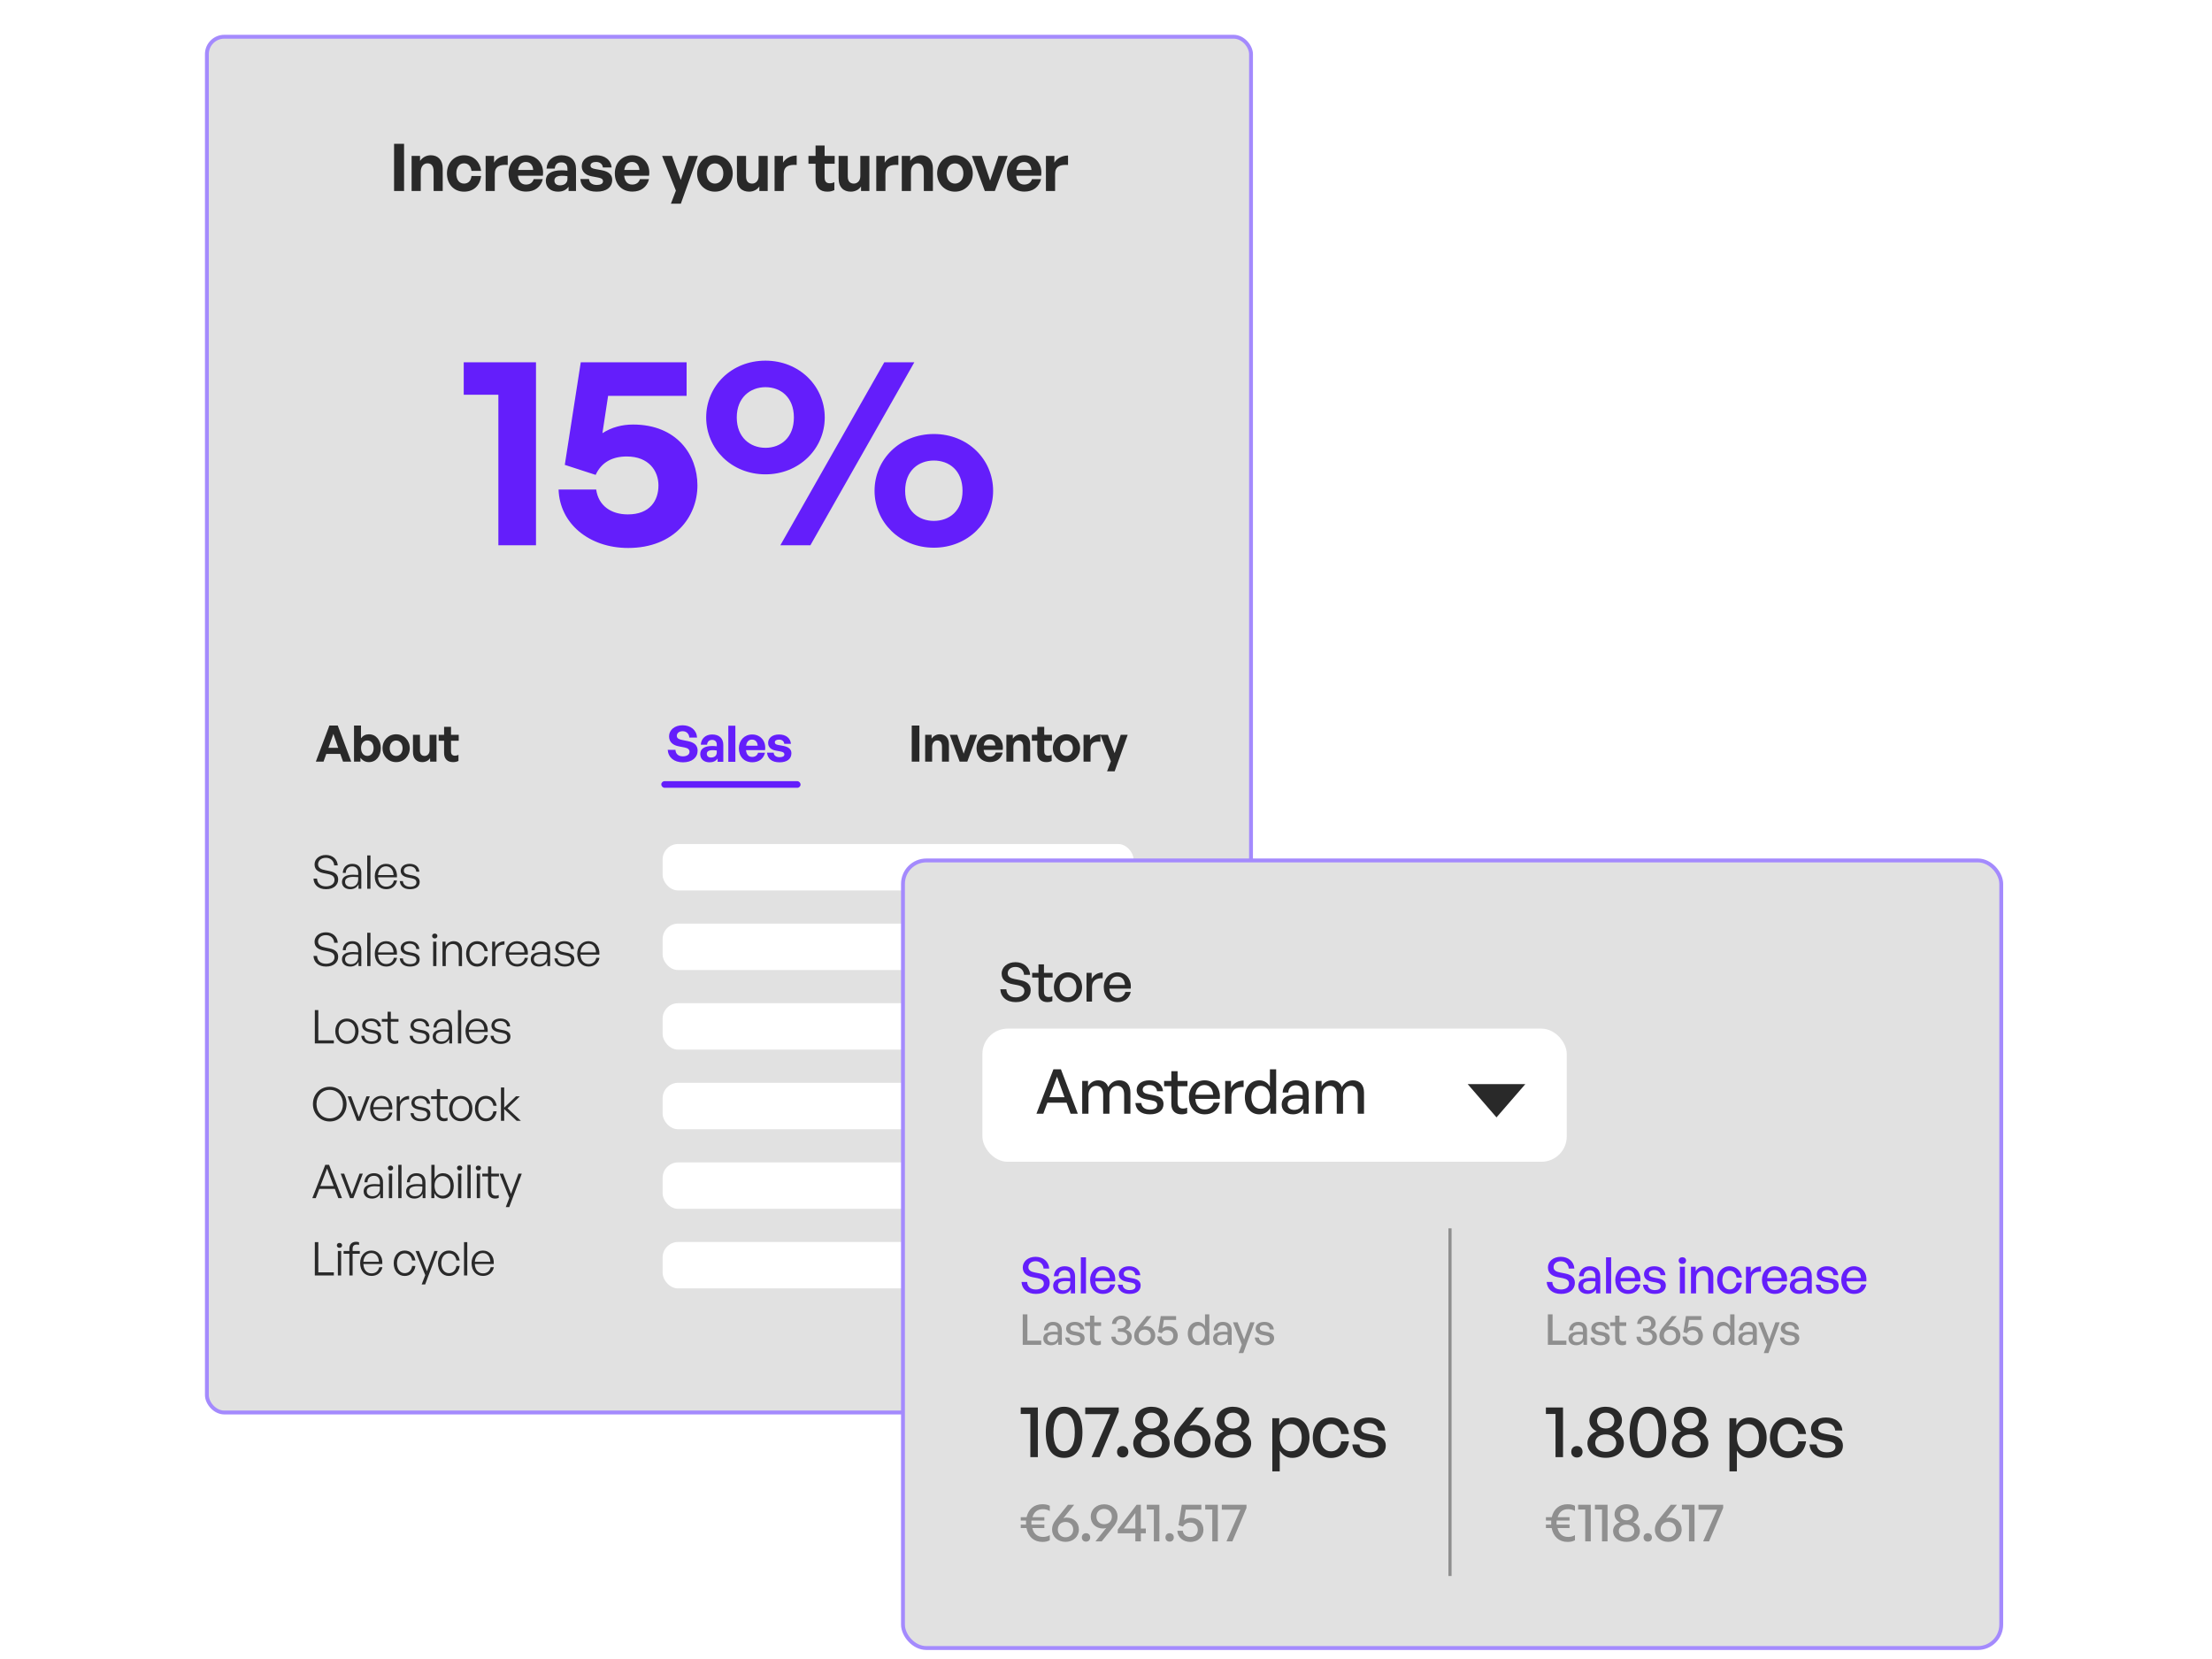 <svg width="572" height="429" viewBox="0 0 572 429" fill="none" xmlns="http://www.w3.org/2000/svg">
<g clip-path="url(#clip0_4018_14732)">
<g filter="url(#filter0_dd_4018_14732)">
<rect x="53.5" y="6.5" width="270" height="355.759" rx="4.5" fill="#E1E1E1" stroke="#A48AFD"/>
<path d="M104.486 46.395H101.902V34.188H104.486V46.395ZM108.801 41.447V46.395H106.438V37.316H108.614V38.608C109.277 37.708 110.212 37.147 111.402 37.147C113.221 37.147 114.479 38.337 114.479 40.529V46.395H112.133V41.328C112.133 39.986 111.606 39.237 110.535 39.237C109.6 39.237 108.801 39.986 108.801 41.447ZM120 46.565C117.382 46.565 115.58 44.627 115.58 41.855C115.58 39.136 117.45 37.147 120 37.147C122.363 37.147 124.114 38.745 124.403 41.193H121.921C121.802 39.986 121.071 39.237 120 39.237C118.776 39.237 117.994 40.24 117.994 41.855C117.994 43.487 118.759 44.474 120 44.474C121.088 44.474 121.785 43.76 121.921 42.519H124.403C124.131 45.017 122.431 46.565 120 46.565ZM127.943 41.992V46.395H125.58V37.316H127.756V39.068C128.419 37.911 129.83 37.215 131.292 37.215V39.663C129.286 39.51 127.943 39.986 127.943 41.992ZM136.057 46.547C133.337 46.547 131.518 44.66 131.518 41.822C131.518 39.118 133.405 37.147 136.023 37.147C138.896 37.147 140.8 39.475 140.375 42.434H133.932C134.085 43.913 134.799 44.728 136.006 44.728C137.043 44.728 137.74 44.218 138.012 43.318H140.358C139.848 45.374 138.267 46.547 136.057 46.547ZM135.972 38.88C134.867 38.88 134.17 39.594 133.966 40.938H137.876C137.808 39.679 137.094 38.88 135.972 38.88ZM147.024 46.395V45.273C146.429 46.123 145.528 46.565 144.287 46.565C142.4 46.565 141.142 45.459 141.142 43.76C141.142 41.992 142.57 41.039 145.222 41.039C145.732 41.039 146.174 41.074 146.735 41.142V40.597C146.735 39.578 146.157 38.983 145.171 38.983C144.151 38.983 143.539 39.578 143.454 40.597H141.329C141.465 38.507 142.978 37.147 145.171 37.147C147.551 37.147 148.945 38.456 148.945 40.682V46.395H147.024ZM143.369 43.691C143.369 44.456 143.913 44.932 144.797 44.932C146.004 44.932 146.735 44.27 146.735 43.215V42.569C146.174 42.484 145.783 42.45 145.375 42.45C144.032 42.45 143.369 42.876 143.369 43.691ZM158.308 43.487C158.308 45.392 156.863 46.565 154.279 46.565C151.695 46.565 150.25 45.324 150.063 43.3H152.324C152.341 44.236 153.14 44.831 154.313 44.831C155.231 44.831 155.928 44.541 155.928 43.895C155.928 43.318 155.554 43.08 154.687 42.91L153.055 42.603C151.423 42.315 150.437 41.413 150.437 40.002C150.437 38.319 151.882 37.147 154.143 37.147C156.421 37.147 157.985 38.353 158.155 40.309H155.894C155.809 39.425 155.146 38.88 154.143 38.88C153.276 38.88 152.698 39.203 152.698 39.782C152.698 40.325 153.072 40.547 153.888 40.7L155.639 41.023C157.407 41.362 158.308 42.178 158.308 43.487ZM163.526 46.547C160.806 46.547 158.987 44.66 158.987 41.822C158.987 39.118 160.874 37.147 163.492 37.147C166.365 37.147 168.269 39.475 167.844 42.434H161.401C161.554 43.913 162.268 44.728 163.475 44.728C164.512 44.728 165.209 44.218 165.481 43.318H167.827C167.317 45.374 165.736 46.547 163.526 46.547ZM163.441 38.88C162.336 38.88 161.639 39.594 161.435 40.938H165.345C165.277 39.679 164.563 38.88 163.441 38.88ZM180.476 37.316L176.056 49.675H173.489L174.781 46.292L171.211 37.316H173.761L176.039 43.538L178.113 37.316H180.476ZM184.869 46.565C182.234 46.565 180.262 44.49 180.262 41.855C180.262 39.203 182.234 37.147 184.869 37.147C187.504 37.147 189.476 39.203 189.476 41.855C189.476 44.49 187.504 46.565 184.869 46.565ZM184.869 44.474C186.042 44.474 187.045 43.538 187.045 41.855C187.045 40.172 186.042 39.255 184.869 39.255C183.696 39.255 182.693 40.172 182.693 41.855C182.693 43.538 183.696 44.474 184.869 44.474ZM196.169 42.569V37.316H198.515V46.395H196.356V45.205C195.863 46.004 194.86 46.565 193.704 46.565C191.885 46.565 190.559 45.459 190.559 43.096V37.316H192.922V42.638C192.922 43.913 193.551 44.474 194.503 44.474C195.353 44.474 196.169 43.794 196.169 42.569ZM202.662 41.992V46.395H200.299V37.316H202.475V39.068C203.138 37.911 204.549 37.215 206.011 37.215V39.663C204.005 39.51 202.662 39.986 202.662 41.992ZM215.755 44.099V46.157C215.177 46.446 214.633 46.565 213.936 46.565C212.066 46.565 210.893 45.493 210.893 43.453V39.34H209.057V37.316H210.893V34.63H213.239V37.316H215.84V39.34H213.239V42.91C213.239 43.964 213.715 44.389 214.565 44.389C215.007 44.389 215.415 44.286 215.755 44.099ZM222.468 42.569V37.316H224.814V46.395H222.655V45.205C222.162 46.004 221.159 46.565 220.003 46.565C218.184 46.565 216.858 45.459 216.858 43.096V37.316H219.221V42.638C219.221 43.913 219.85 44.474 220.802 44.474C221.652 44.474 222.468 43.794 222.468 42.569ZM228.96 41.992V46.395H226.597V37.316H228.773V39.068C229.436 37.911 230.847 37.215 232.309 37.215V39.663C230.303 39.51 228.96 39.986 228.96 41.992ZM235.559 41.447V46.395H233.196V37.316H235.372V38.608C236.035 37.708 236.97 37.147 238.16 37.147C239.979 37.147 241.237 38.337 241.237 40.529V46.395H238.891V41.328C238.891 39.986 238.364 39.237 237.293 39.237C236.358 39.237 235.559 39.986 235.559 41.447ZM246.945 46.565C244.31 46.565 242.338 44.49 242.338 41.855C242.338 39.203 244.31 37.147 246.945 37.147C249.58 37.147 251.552 39.203 251.552 41.855C251.552 44.49 249.58 46.565 246.945 46.565ZM246.945 44.474C248.118 44.474 249.121 43.538 249.121 41.855C249.121 40.172 248.118 39.255 246.945 39.255C245.772 39.255 244.769 40.172 244.769 41.855C244.769 43.538 245.772 44.474 246.945 44.474ZM260.582 37.316L257.25 46.395H254.666L251.317 37.316H253.867L256.026 43.709L258.202 37.316H260.582ZM264.907 46.547C262.187 46.547 260.368 44.66 260.368 41.822C260.368 39.118 262.255 37.147 264.873 37.147C267.746 37.147 269.65 39.475 269.225 42.434H262.782C262.935 43.913 263.649 44.728 264.856 44.728C265.893 44.728 266.59 44.218 266.862 43.318H269.208C268.698 45.374 267.117 46.547 264.907 46.547ZM264.822 38.88C263.717 38.88 263.02 39.594 262.816 40.938H266.726C266.658 39.679 265.944 38.88 264.822 38.88ZM272.831 41.992V46.395H270.468V37.316H272.644V39.068C273.307 37.911 274.718 37.215 276.18 37.215V39.663C274.174 39.51 272.831 39.986 272.831 41.992Z" fill="#292929"/>
<path d="M138.604 138H128.874V99.08H119.914V90.68H138.604V138ZM162.43 138.7C152.35 138.7 144.72 132.4 144.44 123.58H154.17C154.73 127.71 157.95 130.02 162.36 130.02C168.1 130.02 170.27 126.38 170.27 122.53C170.27 118.82 167.82 115.04 162.08 115.04C158.3 115.04 155.5 116.58 154.03 119.8L146.05 117.21L150.18 90.68H177.55V99.36H157.25L155.78 109.02C158.16 107.48 160.89 106.78 163.69 106.78C174.96 106.78 180.35 114.55 180.35 122.53C180.35 130.65 174.33 138.7 162.43 138.7ZM197.94 119.66C189.12 119.66 182.61 113.01 182.61 104.96C182.61 96.84 189.12 90.26 197.94 90.26C206.69 90.26 213.27 96.84 213.27 104.96C213.27 113.01 206.69 119.66 197.94 119.66ZM209.56 138H201.79L228.67 90.68H236.44L209.56 138ZM197.94 112.8C201.93 112.8 205.29 110.14 205.29 104.96C205.29 99.78 201.93 97.12 197.94 97.12C194.02 97.12 190.52 99.78 190.52 104.96C190.52 110.14 194.02 112.8 197.94 112.8ZM241.48 138.63C232.66 138.63 226.15 131.98 226.15 123.93C226.15 115.81 232.66 109.23 241.48 109.23C250.3 109.23 256.81 115.81 256.81 123.93C256.81 131.98 250.3 138.63 241.48 138.63ZM241.48 131.7C245.47 131.7 248.9 129.11 248.9 123.93C248.9 118.68 245.47 116.09 241.48 116.09C237.56 116.09 234.06 118.68 234.06 123.93C234.06 129.11 237.56 131.7 241.48 131.7Z" fill="#641EFB"/>
<path d="M88.704 193.949L88.002 191.947H84.375L83.66 193.949H81.671L85.181 184.615H87.339L90.823 193.949H88.704ZM86.208 186.773L84.934 190.374H87.456L86.208 186.773ZM98.473 190.478C98.473 192.506 97.264 194.079 95.392 194.079C94.495 194.079 93.741 193.676 93.208 192.948V193.949H91.544V184.615H93.351V187.904C93.858 187.228 94.56 186.877 95.392 186.877C97.264 186.877 98.473 188.424 98.473 190.478ZM96.614 190.478C96.614 189.152 95.873 188.476 94.989 188.476C94.118 188.476 93.364 189.139 93.364 190.452C93.364 191.765 94.092 192.467 94.989 192.467C95.873 192.467 96.614 191.778 96.614 190.478ZM102.439 194.079C100.424 194.079 98.916 192.493 98.916 190.478C98.916 188.45 100.424 186.877 102.439 186.877C104.454 186.877 105.962 188.45 105.962 190.478C105.962 192.493 104.454 194.079 102.439 194.079ZM102.439 192.48C103.336 192.48 104.103 191.765 104.103 190.478C104.103 189.191 103.336 188.489 102.439 188.489C101.542 188.489 100.775 189.191 100.775 190.478C100.775 191.765 101.542 192.48 102.439 192.48ZM111.08 191.024V187.007H112.874V193.949H111.223V193.039C110.846 193.65 110.079 194.079 109.195 194.079C107.804 194.079 106.79 193.234 106.79 191.427V187.007H108.597V191.076C108.597 192.051 109.078 192.48 109.806 192.48C110.456 192.48 111.08 191.96 111.08 191.024ZM118.554 192.194V193.767C118.112 193.988 117.696 194.079 117.163 194.079C115.733 194.079 114.836 193.26 114.836 191.7V188.554H113.432V187.007H114.836V184.953H116.63V187.007H118.619V188.554H116.63V191.284C116.63 192.09 116.994 192.415 117.644 192.415C117.982 192.415 118.294 192.337 118.554 192.194Z" fill="#292929"/>
<path d="M87.449 224.434C87.449 225.802 86.333 226.942 84.329 226.942C82.325 226.942 81.149 225.826 81.065 224.194H81.977C82.061 225.418 82.829 226.21 84.317 226.21C85.541 226.21 86.501 225.586 86.501 224.554C86.501 223.666 85.997 223.258 84.773 223.006L83.681 222.79C82.541 222.562 81.341 222.034 81.341 220.534C81.341 219.154 82.553 218.086 84.269 218.086C85.949 218.086 87.245 219.142 87.341 220.786H86.417C86.357 219.646 85.517 218.818 84.281 218.818C82.961 218.818 82.253 219.622 82.253 220.486C82.253 221.506 83.117 221.818 84.077 222.01L85.169 222.238C86.621 222.538 87.449 223.138 87.449 224.434ZM92.712 226.822V225.67C92.34 226.462 91.572 226.942 90.588 226.942C89.28 226.942 88.428 226.21 88.428 225.07C88.428 223.834 89.412 223.186 91.332 223.186C91.716 223.186 92.004 223.21 92.628 223.258V222.73C92.628 221.674 92.064 221.05 91.104 221.05C90.072 221.05 89.424 221.686 89.412 222.718H88.644C88.68 221.314 89.652 220.378 91.092 220.378C92.568 220.378 93.432 221.242 93.432 222.706V226.822H92.712ZM89.232 225.046C89.232 225.814 89.82 226.33 90.708 226.33C91.884 226.33 92.628 225.562 92.628 224.374V223.81C92.088 223.762 91.716 223.75 91.368 223.75C89.928 223.75 89.232 224.17 89.232 225.046ZM95.799 226.822H94.959V218.206H95.799V226.822ZM99.864 226.942C98.088 226.942 96.912 225.61 96.912 223.606C96.912 221.758 98.135 220.378 99.816 220.378C101.616 220.378 102.792 221.83 102.648 223.858H97.751C97.823 225.358 98.615 226.282 99.852 226.282C100.908 226.282 101.64 225.694 101.844 224.686H102.672C102.384 226.09 101.316 226.942 99.864 226.942ZM99.803 221.026C98.663 221.026 97.859 221.902 97.751 223.282H101.772C101.7 221.866 100.968 221.026 99.803 221.026ZM108.524 225.058C108.524 226.222 107.588 226.942 106.028 226.942C104.456 226.942 103.496 226.15 103.376 224.842H104.18C104.24 225.742 104.948 226.306 106.028 226.306C107.06 226.306 107.684 225.91 107.684 225.19C107.684 224.566 107.324 224.278 106.364 224.086L105.452 223.906C104.252 223.678 103.616 223.09 103.616 222.178C103.616 221.122 104.552 220.378 105.932 220.378C107.384 220.378 108.344 221.158 108.44 222.418H107.648C107.564 221.542 106.928 221.026 105.932 221.026C105.044 221.026 104.432 221.446 104.432 222.106C104.432 222.73 104.816 223.03 105.752 223.21L106.7 223.39C107.96 223.63 108.524 224.158 108.524 225.058ZM87.449 244.434C87.449 245.802 86.333 246.942 84.329 246.942C82.325 246.942 81.149 245.826 81.065 244.194H81.977C82.061 245.418 82.829 246.21 84.317 246.21C85.541 246.21 86.501 245.586 86.501 244.554C86.501 243.666 85.997 243.258 84.773 243.006L83.681 242.79C82.541 242.562 81.341 242.034 81.341 240.534C81.341 239.154 82.553 238.086 84.269 238.086C85.949 238.086 87.245 239.142 87.341 240.786H86.417C86.357 239.646 85.517 238.818 84.281 238.818C82.961 238.818 82.253 239.622 82.253 240.486C82.253 241.506 83.117 241.818 84.077 242.01L85.169 242.238C86.621 242.538 87.449 243.138 87.449 244.434ZM92.712 246.822V245.67C92.34 246.462 91.572 246.942 90.588 246.942C89.28 246.942 88.428 246.21 88.428 245.07C88.428 243.834 89.412 243.186 91.332 243.186C91.716 243.186 92.004 243.21 92.628 243.258V242.73C92.628 241.674 92.064 241.05 91.104 241.05C90.072 241.05 89.424 241.686 89.412 242.718H88.644C88.68 241.314 89.652 240.378 91.092 240.378C92.568 240.378 93.432 241.242 93.432 242.706V246.822H92.712ZM89.232 245.046C89.232 245.814 89.82 246.33 90.708 246.33C91.884 246.33 92.628 245.562 92.628 244.374V243.81C92.088 243.762 91.716 243.75 91.368 243.75C89.928 243.75 89.232 244.17 89.232 245.046ZM95.799 246.822H94.959V238.206H95.799V246.822ZM99.864 246.942C98.088 246.942 96.912 245.61 96.912 243.606C96.912 241.758 98.135 240.378 99.816 240.378C101.616 240.378 102.792 241.83 102.648 243.858H97.751C97.823 245.358 98.615 246.282 99.852 246.282C100.908 246.282 101.64 245.694 101.844 244.686H102.672C102.384 246.09 101.316 246.942 99.864 246.942ZM99.803 241.026C98.663 241.026 97.859 241.902 97.751 243.282H101.772C101.7 241.866 100.968 241.026 99.803 241.026ZM108.524 245.058C108.524 246.222 107.588 246.942 106.028 246.942C104.456 246.942 103.496 246.15 103.376 244.842H104.18C104.24 245.742 104.948 246.306 106.028 246.306C107.06 246.306 107.684 245.91 107.684 245.19C107.684 244.566 107.324 244.278 106.364 244.086L105.452 243.906C104.252 243.678 103.616 243.09 103.616 242.178C103.616 241.122 104.552 240.378 105.932 240.378C107.384 240.378 108.344 241.158 108.44 242.418H107.648C107.564 241.542 106.928 241.026 105.932 241.026C105.044 241.026 104.432 241.446 104.432 242.106C104.432 242.73 104.816 243.03 105.752 243.21L106.7 243.39C107.96 243.63 108.524 244.158 108.524 245.058ZM113.103 239.034C113.103 239.406 112.827 239.67 112.419 239.67C112.023 239.67 111.747 239.406 111.747 239.034C111.747 238.674 112.023 238.41 112.419 238.41C112.827 238.41 113.103 238.674 113.103 239.034ZM112.851 246.822H112.011V240.498H112.851V246.822ZM115.271 243.138V246.822H114.431V240.498H115.211V241.686C115.619 240.906 116.387 240.378 117.299 240.378C118.619 240.378 119.471 241.218 119.471 242.718V246.822H118.631V243.006C118.631 241.794 118.079 241.11 117.047 241.11C116.063 241.11 115.271 241.962 115.271 243.138ZM123.364 246.954C121.696 246.954 120.532 245.598 120.532 243.654C120.532 241.734 121.708 240.378 123.364 240.378C124.84 240.378 125.896 241.362 126.148 242.946H125.296C125.104 241.794 124.384 241.11 123.364 241.11C122.188 241.11 121.384 242.142 121.384 243.654C121.384 245.19 122.188 246.222 123.364 246.222C124.396 246.222 125.104 245.55 125.296 244.374H126.148C125.92 245.982 124.852 246.954 123.364 246.954ZM128.104 243.438V246.822H127.264V240.498H128.044V241.938C128.476 241.002 129.412 240.402 130.456 240.402V241.278C129.124 241.23 128.104 242.058 128.104 243.438ZM133.715 246.942C131.939 246.942 130.763 245.61 130.763 243.606C130.763 241.758 131.987 240.378 133.667 240.378C135.467 240.378 136.643 241.83 136.499 243.858H131.603C131.675 245.358 132.467 246.282 133.703 246.282C134.759 246.282 135.491 245.694 135.695 244.686H136.523C136.235 246.09 135.167 246.942 133.715 246.942ZM133.655 241.026C132.515 241.026 131.711 241.902 131.603 243.282H135.623C135.551 241.866 134.819 241.026 133.655 241.026ZM141.535 246.822V245.67C141.163 246.462 140.395 246.942 139.411 246.942C138.103 246.942 137.251 246.21 137.251 245.07C137.251 243.834 138.235 243.186 140.155 243.186C140.539 243.186 140.827 243.21 141.451 243.258V242.73C141.451 241.674 140.887 241.05 139.927 241.05C138.895 241.05 138.247 241.686 138.235 242.718H137.467C137.503 241.314 138.475 240.378 139.915 240.378C141.391 240.378 142.255 241.242 142.255 242.706V246.822H141.535ZM138.055 245.046C138.055 245.814 138.643 246.33 139.531 246.33C140.707 246.33 141.451 245.562 141.451 244.374V243.81C140.911 243.762 140.539 243.75 140.191 243.75C138.751 243.75 138.055 244.17 138.055 245.046ZM148.51 245.058C148.51 246.222 147.574 246.942 146.014 246.942C144.442 246.942 143.482 246.15 143.362 244.842H144.166C144.226 245.742 144.934 246.306 146.014 246.306C147.046 246.306 147.67 245.91 147.67 245.19C147.67 244.566 147.31 244.278 146.35 244.086L145.438 243.906C144.238 243.678 143.602 243.09 143.602 242.178C143.602 241.122 144.538 240.378 145.918 240.378C147.37 240.378 148.33 241.158 148.426 242.418H147.634C147.55 241.542 146.914 241.026 145.918 241.026C145.03 241.026 144.418 241.446 144.418 242.106C144.418 242.73 144.802 243.03 145.738 243.21L146.686 243.39C147.946 243.63 148.51 244.158 148.51 245.058ZM152.213 246.942C150.437 246.942 149.261 245.61 149.261 243.606C149.261 241.758 150.485 240.378 152.165 240.378C153.965 240.378 155.141 241.83 154.997 243.858H150.101C150.173 245.358 150.965 246.282 152.201 246.282C153.257 246.282 153.989 245.694 154.193 244.686H155.021C154.733 246.09 153.665 246.942 152.213 246.942ZM152.153 241.026C151.013 241.026 150.209 241.902 150.101 243.282H154.121C154.049 241.866 153.317 241.026 152.153 241.026ZM86.333 266.822H81.413V258.206H82.313V266.018H86.333V266.822ZM89.704 266.942C87.964 266.942 86.704 265.562 86.704 263.654C86.704 261.758 87.964 260.39 89.704 260.39C91.456 260.39 92.716 261.758 92.716 263.654C92.716 265.562 91.456 266.942 89.704 266.942ZM89.704 266.21C90.94 266.21 91.864 265.226 91.864 263.654C91.864 262.106 90.94 261.122 89.704 261.122C88.48 261.122 87.556 262.106 87.556 263.654C87.556 265.226 88.48 266.21 89.704 266.21ZM98.562 265.058C98.562 266.222 97.626 266.942 96.066 266.942C94.494 266.942 93.534 266.15 93.414 264.842H94.218C94.278 265.742 94.986 266.306 96.066 266.306C97.098 266.306 97.722 265.91 97.722 265.19C97.722 264.566 97.362 264.278 96.402 264.086L95.49 263.906C94.29 263.678 93.654 263.09 93.654 262.178C93.654 261.122 94.59 260.378 95.97 260.378C97.422 260.378 98.382 261.158 98.478 262.418H97.686C97.602 261.542 96.966 261.026 95.97 261.026C95.082 261.026 94.47 261.446 94.47 262.106C94.47 262.73 94.854 263.03 95.79 263.21L96.738 263.39C97.998 263.63 98.562 264.158 98.562 265.058ZM102.987 266.018V266.762C102.663 266.894 102.387 266.942 102.075 266.942C101.031 266.942 100.227 266.402 100.227 265.034V261.206H98.739V260.498H100.227V258.626H101.067V260.498H103.047V261.206H101.067V264.854C101.067 265.838 101.547 266.174 102.243 266.174C102.507 266.174 102.723 266.126 102.987 266.018ZM111.073 265.058C111.073 266.222 110.137 266.942 108.577 266.942C107.005 266.942 106.045 266.15 105.925 264.842H106.729C106.789 265.742 107.497 266.306 108.577 266.306C109.609 266.306 110.233 265.91 110.233 265.19C110.233 264.566 109.873 264.278 108.913 264.086L108.001 263.906C106.801 263.678 106.165 263.09 106.165 262.178C106.165 261.122 107.101 260.378 108.481 260.378C109.933 260.378 110.893 261.158 110.989 262.418H110.197C110.113 261.542 109.477 261.026 108.481 261.026C107.593 261.026 106.981 261.446 106.981 262.106C106.981 262.73 107.365 263.03 108.301 263.21L109.249 263.39C110.509 263.63 111.073 264.158 111.073 265.058ZM116.18 266.822V265.67C115.808 266.462 115.04 266.942 114.056 266.942C112.748 266.942 111.896 266.21 111.896 265.07C111.896 263.834 112.88 263.186 114.8 263.186C115.184 263.186 115.472 263.21 116.096 263.258V262.73C116.096 261.674 115.532 261.05 114.572 261.05C113.54 261.05 112.892 261.686 112.88 262.718H112.112C112.148 261.314 113.12 260.378 114.56 260.378C116.036 260.378 116.9 261.242 116.9 262.706V266.822H116.18ZM112.7 265.046C112.7 265.814 113.288 266.33 114.176 266.33C115.352 266.33 116.096 265.562 116.096 264.374V263.81C115.556 263.762 115.184 263.75 114.836 263.75C113.396 263.75 112.7 264.17 112.7 265.046ZM119.267 266.822H118.427V258.206H119.267V266.822ZM123.331 266.942C121.555 266.942 120.379 265.61 120.379 263.606C120.379 261.758 121.603 260.378 123.283 260.378C125.083 260.378 126.259 261.83 126.115 263.858H121.219C121.291 265.358 122.083 266.282 123.319 266.282C124.375 266.282 125.107 265.694 125.311 264.686H126.139C125.851 266.09 124.783 266.942 123.331 266.942ZM123.271 261.026C122.131 261.026 121.327 261.902 121.219 263.282H125.239C125.167 261.866 124.435 261.026 123.271 261.026ZM131.992 265.058C131.992 266.222 131.056 266.942 129.496 266.942C127.924 266.942 126.964 266.15 126.844 264.842H127.648C127.708 265.742 128.416 266.306 129.496 266.306C130.528 266.306 131.152 265.91 131.152 265.19C131.152 264.566 130.792 264.278 129.832 264.086L128.92 263.906C127.72 263.678 127.084 263.09 127.084 262.178C127.084 261.122 128.02 260.378 129.4 260.378C130.852 260.378 131.812 261.158 131.908 262.418H131.116C131.032 261.542 130.396 261.026 129.4 261.026C128.512 261.026 127.9 261.446 127.9 262.106C127.9 262.73 128.284 263.03 129.22 263.21L130.168 263.39C131.428 263.63 131.992 264.158 131.992 265.058ZM85.265 287.002C82.769 287.002 80.921 285.01 80.921 282.502C80.921 279.994 82.769 278.026 85.265 278.026C87.761 278.026 89.621 279.994 89.621 282.502C89.621 285.01 87.761 287.002 85.265 287.002ZM85.265 286.198C87.305 286.198 88.685 284.566 88.685 282.502C88.685 280.438 87.305 278.83 85.265 278.83C83.237 278.83 81.845 280.438 81.845 282.502C81.845 284.566 83.237 286.198 85.265 286.198ZM95.63 280.498L93.194 286.822H92.318L89.906 280.498H90.806L92.786 285.838L94.766 280.498H95.63ZM98.662 286.942C96.886 286.942 95.71 285.61 95.71 283.606C95.71 281.758 96.934 280.378 98.614 280.378C100.414 280.378 101.59 281.83 101.446 283.858H96.55C96.622 285.358 97.414 286.282 98.65 286.282C99.706 286.282 100.438 285.694 100.642 284.686H101.47C101.182 286.09 100.114 286.942 98.662 286.942ZM98.602 281.026C97.462 281.026 96.658 281.902 96.55 283.282H100.57C100.498 281.866 99.766 281.026 98.602 281.026ZM103.434 283.438V286.822H102.594V280.498H103.374V281.938C103.806 281.002 104.742 280.402 105.786 280.402V281.278C104.454 281.23 103.434 282.058 103.434 283.438ZM111.301 285.058C111.301 286.222 110.365 286.942 108.805 286.942C107.233 286.942 106.273 286.15 106.153 284.842H106.957C107.017 285.742 107.725 286.306 108.805 286.306C109.837 286.306 110.461 285.91 110.461 285.19C110.461 284.566 110.101 284.278 109.141 284.086L108.229 283.906C107.029 283.678 106.393 283.09 106.393 282.178C106.393 281.122 107.329 280.378 108.709 280.378C110.161 280.378 111.121 281.158 111.217 282.418H110.425C110.341 281.542 109.705 281.026 108.709 281.026C107.821 281.026 107.209 281.446 107.209 282.106C107.209 282.73 107.593 283.03 108.529 283.21L109.477 283.39C110.737 283.63 111.301 284.158 111.301 285.058ZM115.726 286.018V286.762C115.402 286.894 115.126 286.942 114.814 286.942C113.77 286.942 112.966 286.402 112.966 285.034V281.206H111.478V280.498H112.966V278.626H113.806V280.498H115.786V281.206H113.806V284.854C113.806 285.838 114.286 286.174 114.982 286.174C115.246 286.174 115.462 286.126 115.726 286.018ZM119.149 286.942C117.409 286.942 116.149 285.562 116.149 283.654C116.149 281.758 117.409 280.39 119.149 280.39C120.901 280.39 122.161 281.758 122.161 283.654C122.161 285.562 120.901 286.942 119.149 286.942ZM119.149 286.21C120.385 286.21 121.309 285.226 121.309 283.654C121.309 282.106 120.385 281.122 119.149 281.122C117.925 281.122 117.001 282.106 117.001 283.654C117.001 285.226 117.925 286.21 119.149 286.21ZM125.643 286.954C123.975 286.954 122.811 285.598 122.811 283.654C122.811 281.734 123.987 280.378 125.643 280.378C127.119 280.378 128.175 281.362 128.427 282.946H127.575C127.383 281.794 126.663 281.11 125.643 281.11C124.467 281.11 123.663 282.142 123.663 283.654C123.663 285.19 124.467 286.222 125.643 286.222C126.675 286.222 127.383 285.55 127.575 284.374H128.427C128.199 285.982 127.131 286.954 125.643 286.954ZM130.383 286.822H129.543V278.206H130.383V283.438L133.431 280.498H134.427L131.235 283.594L134.691 286.822H133.599L130.383 283.786V286.822ZM87.485 306.822L86.585 304.434H82.565L81.653 306.822H80.765L84.113 298.206H85.097L88.433 306.822H87.485ZM84.581 299.166L82.841 303.702H86.297L84.581 299.166ZM93.825 300.498L91.389 306.822H90.513L88.101 300.498H89.001L90.981 305.838L92.961 300.498H93.825ZM98.32 306.822V305.67C97.948 306.462 97.18 306.942 96.196 306.942C94.888 306.942 94.036 306.21 94.036 305.07C94.036 303.834 95.02 303.186 96.94 303.186C97.324 303.186 97.612 303.21 98.236 303.258V302.73C98.236 301.674 97.672 301.05 96.712 301.05C95.68 301.05 95.032 301.686 95.02 302.718H94.252C94.288 301.314 95.26 300.378 96.7 300.378C98.176 300.378 99.04 301.242 99.04 302.706V306.822H98.32ZM94.84 305.046C94.84 305.814 95.428 306.33 96.316 306.33C97.492 306.33 98.236 305.562 98.236 304.374V303.81C97.696 303.762 97.324 303.75 96.976 303.75C95.536 303.75 94.84 304.17 94.84 305.046ZM101.659 299.034C101.659 299.406 101.383 299.67 100.975 299.67C100.579 299.67 100.303 299.406 100.303 299.034C100.303 298.674 100.579 298.41 100.975 298.41C101.383 298.41 101.659 298.674 101.659 299.034ZM101.407 306.822H100.567V300.498H101.407V306.822ZM103.827 306.822H102.987V298.206H103.827V306.822ZM109.295 306.822V305.67C108.923 306.462 108.155 306.942 107.171 306.942C105.863 306.942 105.011 306.21 105.011 305.07C105.011 303.834 105.995 303.186 107.915 303.186C108.299 303.186 108.587 303.21 109.211 303.258V302.73C109.211 301.674 108.647 301.05 107.687 301.05C106.655 301.05 106.007 301.686 105.995 302.718H105.227C105.263 301.314 106.235 300.378 107.675 300.378C109.151 300.378 110.015 301.242 110.015 302.706V306.822H109.295ZM105.815 305.046C105.815 305.814 106.403 306.33 107.291 306.33C108.467 306.33 109.211 305.562 109.211 304.374V303.81C108.671 303.762 108.299 303.75 107.951 303.75C106.511 303.75 105.815 304.17 105.815 305.046ZM117.338 303.654C117.338 305.598 116.246 306.942 114.554 306.942C113.582 306.942 112.766 306.414 112.322 305.49V306.822H111.542V298.206H112.382V301.83C112.79 300.906 113.594 300.378 114.554 300.378C116.246 300.378 117.338 301.71 117.338 303.654ZM116.486 303.654C116.486 302.046 115.658 301.11 114.422 301.11C113.234 301.11 112.37 302.034 112.37 303.63C112.37 305.214 113.21 306.21 114.422 306.21C115.658 306.21 116.486 305.262 116.486 303.654ZM119.543 299.034C119.543 299.406 119.267 299.67 118.859 299.67C118.463 299.67 118.187 299.406 118.187 299.034C118.187 298.674 118.463 298.41 118.859 298.41C119.267 298.41 119.543 298.674 119.543 299.034ZM119.291 306.822H118.451V300.498H119.291V306.822ZM121.711 306.822H120.871V298.206H121.711V306.822ZM124.383 299.034C124.383 299.406 124.107 299.67 123.699 299.67C123.303 299.67 123.027 299.406 123.027 299.034C123.027 298.674 123.303 298.41 123.699 298.41C124.107 298.41 124.383 298.674 124.383 299.034ZM124.131 306.822H123.291V300.498H124.131V306.822ZM128.963 306.018V306.762C128.639 306.894 128.363 306.942 128.051 306.942C127.007 306.942 126.203 306.402 126.203 305.034V301.206H124.715V300.498H126.203V298.626H127.043V300.498H129.023V301.206H127.043V304.854C127.043 305.838 127.523 306.174 128.219 306.174C128.483 306.174 128.699 306.126 128.963 306.018ZM134.925 300.498L131.685 309.138H130.785L131.709 306.738L129.201 300.498H130.101L132.141 305.73L134.073 300.498H134.925ZM86.333 326.822H81.413V318.206H82.313V326.018H86.333V326.822ZM88.463 319.034C88.463 319.406 88.187 319.67 87.779 319.67C87.383 319.67 87.107 319.406 87.107 319.034C87.107 318.674 87.383 318.41 87.779 318.41C88.187 318.41 88.463 318.674 88.463 319.034ZM88.211 326.822H87.371V320.498H88.211V326.822ZM91.183 326.822H90.343V321.206H88.855V320.498H90.343V319.922C90.343 318.758 90.979 318.11 92.083 318.11C92.371 318.11 92.623 318.158 92.839 318.242V318.938C92.635 318.854 92.443 318.842 92.227 318.842C91.555 318.842 91.183 319.178 91.183 319.922V320.498H93.043V321.206H91.183V326.822ZM96.078 326.942C94.302 326.942 93.126 325.61 93.126 323.606C93.126 321.758 94.35 320.378 96.03 320.378C97.83 320.378 99.006 321.83 98.862 323.858H93.966C94.038 325.358 94.83 326.282 96.066 326.282C97.122 326.282 97.854 325.694 98.058 324.686H98.886C98.598 326.09 97.53 326.942 96.078 326.942ZM96.018 321.026C94.878 321.026 94.074 321.902 93.966 323.282H97.986C97.914 321.866 97.182 321.026 96.018 321.026ZM104.642 326.954C102.974 326.954 101.81 325.598 101.81 323.654C101.81 321.734 102.986 320.378 104.642 320.378C106.118 320.378 107.174 321.362 107.426 322.946H106.574C106.382 321.794 105.662 321.11 104.642 321.11C103.466 321.11 102.662 322.142 102.662 323.654C102.662 325.19 103.466 326.222 104.642 326.222C105.674 326.222 106.382 325.55 106.574 324.374H107.426C107.198 325.982 106.13 326.954 104.642 326.954ZM113.18 320.498L109.94 329.138H109.04L109.964 326.738L107.456 320.498H108.356L110.396 325.73L112.328 320.498H113.18ZM116.092 326.954C114.424 326.954 113.26 325.598 113.26 323.654C113.26 321.734 114.436 320.378 116.092 320.378C117.568 320.378 118.624 321.362 118.876 322.946H118.024C117.832 321.794 117.112 321.11 116.092 321.11C114.916 321.11 114.112 322.142 114.112 323.654C114.112 325.19 114.916 326.222 116.092 326.222C117.124 326.222 117.832 325.55 118.024 324.374H118.876C118.648 325.982 117.58 326.954 116.092 326.954ZM120.832 326.822H119.992V318.206H120.832V326.822ZM124.896 326.942C123.12 326.942 121.944 325.61 121.944 323.606C121.944 321.758 123.168 320.378 124.848 320.378C126.648 320.378 127.824 321.83 127.68 323.858H122.784C122.856 325.358 123.648 326.282 124.884 326.282C125.94 326.282 126.672 325.694 126.876 324.686H127.704C127.416 326.09 126.348 326.942 124.896 326.942ZM124.836 321.026C123.696 321.026 122.892 321.902 122.784 323.282H126.804C126.732 321.866 126 321.026 124.836 321.026Z" fill="#292929"/>
<path d="M180.396 191.101C180.396 192.882 178.966 194.13 176.626 194.13C174.273 194.13 172.804 192.869 172.661 190.893H174.663C174.715 191.92 175.378 192.583 176.587 192.583C177.588 192.583 178.303 192.141 178.303 191.387C178.303 190.802 177.848 190.451 177.055 190.295L175.521 189.996C174.104 189.723 173.012 188.956 173.012 187.409C173.012 185.745 174.481 184.549 176.496 184.549C178.589 184.549 180.123 185.771 180.253 187.721H178.251C178.186 186.746 177.51 186.083 176.522 186.083C175.56 186.083 175.014 186.629 175.014 187.279C175.014 187.916 175.599 188.189 176.275 188.319L177.874 188.644C179.512 188.969 180.396 189.723 180.396 191.101ZM185.571 194V193.142C185.116 193.792 184.427 194.13 183.478 194.13C182.035 194.13 181.073 193.285 181.073 191.985C181.073 190.633 182.165 189.905 184.193 189.905C184.583 189.905 184.921 189.931 185.35 189.983V189.567C185.35 188.787 184.908 188.332 184.154 188.332C183.374 188.332 182.906 188.787 182.841 189.567H181.216C181.32 187.968 182.477 186.928 184.154 186.928C185.974 186.928 187.04 187.929 187.04 189.632V194H185.571ZM182.776 191.933C182.776 192.518 183.192 192.882 183.868 192.882C184.791 192.882 185.35 192.375 185.35 191.569V191.075C184.921 191.01 184.622 190.984 184.31 190.984C183.283 190.984 182.776 191.309 182.776 191.933ZM190.157 194H188.337V184.666H190.157V194ZM194.534 194.117C192.454 194.117 191.063 192.674 191.063 190.503C191.063 188.436 192.506 186.928 194.508 186.928C196.705 186.928 198.161 188.709 197.836 190.971H192.909C193.026 192.102 193.572 192.726 194.495 192.726C195.288 192.726 195.821 192.336 196.029 191.647H197.823C197.433 193.22 196.224 194.117 194.534 194.117ZM194.469 188.254C193.624 188.254 193.091 188.8 192.935 189.827H195.925C195.873 188.865 195.327 188.254 194.469 188.254ZM204.649 191.777C204.649 193.233 203.544 194.13 201.568 194.13C199.592 194.13 198.487 193.181 198.344 191.634H200.073C200.086 192.349 200.697 192.804 201.594 192.804C202.296 192.804 202.829 192.583 202.829 192.089C202.829 191.647 202.543 191.465 201.88 191.335L200.632 191.101C199.384 190.88 198.63 190.191 198.63 189.112C198.63 187.825 199.735 186.928 201.464 186.928C203.206 186.928 204.402 187.851 204.532 189.346H202.803C202.738 188.67 202.231 188.254 201.464 188.254C200.801 188.254 200.359 188.501 200.359 188.943C200.359 189.359 200.645 189.528 201.269 189.645L202.608 189.892C203.96 190.152 204.649 190.776 204.649 191.777Z" fill="#641EFB"/>
<path d="M237.742 193.949H235.766V184.615H237.742V193.949ZM241.042 190.166V193.949H239.235V187.007H240.899V187.995C241.406 187.306 242.121 186.877 243.031 186.877C244.422 186.877 245.384 187.787 245.384 189.464V193.949H243.59V190.075C243.59 189.048 243.187 188.476 242.368 188.476C241.653 188.476 241.042 189.048 241.042 190.166ZM252.68 187.007L250.132 193.949H248.156L245.595 187.007H247.545L249.196 191.895L250.86 187.007H252.68ZM255.988 194.066C253.908 194.066 252.517 192.623 252.517 190.452C252.517 188.385 253.96 186.877 255.962 186.877C258.159 186.877 259.615 188.658 259.29 190.92H254.363C254.48 192.051 255.026 192.675 255.949 192.675C256.742 192.675 257.275 192.285 257.483 191.596H259.277C258.887 193.169 257.678 194.066 255.988 194.066ZM255.923 188.203C255.078 188.203 254.545 188.749 254.389 189.776H257.379C257.327 188.814 256.781 188.203 255.923 188.203ZM262.047 190.166V193.949H260.24V187.007H261.904V187.995C262.411 187.306 263.126 186.877 264.036 186.877C265.427 186.877 266.389 187.787 266.389 189.464V193.949H264.595V190.075C264.595 189.048 264.192 188.476 263.373 188.476C262.658 188.476 262.047 189.048 262.047 190.166ZM271.952 192.194V193.767C271.51 193.988 271.094 194.079 270.561 194.079C269.131 194.079 268.234 193.26 268.234 191.7V188.554H266.83V187.007H268.234V184.953H270.028V187.007H272.017V188.554H270.028V191.284C270.028 192.09 270.392 192.415 271.042 192.415C271.38 192.415 271.692 192.337 271.952 192.194ZM275.776 194.079C273.761 194.079 272.253 192.493 272.253 190.478C272.253 188.45 273.761 186.877 275.776 186.877C277.791 186.877 279.299 188.45 279.299 190.478C279.299 192.493 277.791 194.079 275.776 194.079ZM275.776 192.48C276.673 192.48 277.44 191.765 277.44 190.478C277.44 189.191 276.673 188.489 275.776 188.489C274.879 188.489 274.112 189.191 274.112 190.478C274.112 191.765 274.879 192.48 275.776 192.48ZM281.999 190.582V193.949H280.192V187.007H281.856V188.346C282.363 187.462 283.442 186.929 284.56 186.929V188.801C283.026 188.684 281.999 189.048 281.999 190.582ZM291.618 187.007L288.238 196.458H286.275L287.263 193.871L284.533 187.007H286.483L288.225 191.765L289.811 187.007H291.618Z" fill="#292929"/>
<rect x="171" y="199" width="36.019" height="1.715" rx="0.858" fill="#641EFB"/>
<rect x="171.348" y="215.254" width="121.778" height="12.006" rx="4" fill="white"/>
<rect x="171.348" y="235.836" width="121.778" height="12.006" rx="4" fill="white"/>
<rect x="171.348" y="256.418" width="121.778" height="12.006" rx="4" fill="white"/>
<rect x="171.348" y="277" width="121.778" height="12.006" rx="4" fill="white"/>
<rect x="171.348" y="297.582" width="121.778" height="12.006" rx="4" fill="white"/>
<rect x="171.348" y="318.164" width="121.778" height="12.006" rx="4" fill="white"/>
</g>
<g filter="url(#filter1_dd_4018_14732)">
<rect x="233.5" y="219.5" width="284" height="203.664" rx="6.05" fill="#E1E1E1" stroke="#A48AFD"/>
<path d="M268.374 373.805H266.436V362.633H263.947V360.961H268.374V373.805ZM270.428 367.402C270.428 363.146 272.119 360.771 275.159 360.771C278.199 360.771 279.909 363.146 279.909 367.402C279.909 371.658 278.237 373.995 275.159 373.995C272.081 373.995 270.428 371.658 270.428 367.402ZM272.404 367.402C272.404 370.575 273.354 372.266 275.159 372.266C276.964 372.266 277.933 370.594 277.933 367.402C277.933 364.191 276.964 362.5 275.159 362.5C273.392 362.5 272.404 364.191 272.404 367.402ZM289.293 362.082L284.334 373.805H282.263L287.146 362.69H280.629V360.961H289.293V362.082ZM291.781 372.437C291.781 373.292 291.192 373.9 290.318 373.9C289.463 373.9 288.855 373.292 288.855 372.437C288.855 371.544 289.463 370.936 290.318 370.936C291.192 370.936 291.781 371.544 291.781 372.437ZM302.462 370.195C302.462 372.437 300.562 373.976 297.769 373.976C294.957 373.976 293.038 372.437 293.038 370.195C293.038 368.637 294.102 367.611 295.451 367.117C294.368 366.642 293.551 365.635 293.551 364.324C293.551 362.234 295.299 360.771 297.769 360.771C300.201 360.771 301.968 362.234 301.968 364.324C301.968 365.635 301.132 366.642 300.068 367.117C301.417 367.611 302.462 368.637 302.462 370.195ZM295.527 364.381C295.527 365.635 296.439 366.395 297.769 366.395C299.08 366.395 299.992 365.635 299.992 364.381C299.992 363.108 299.08 362.31 297.769 362.31C296.439 362.31 295.527 363.108 295.527 364.381ZM295.052 370.157C295.052 371.582 296.154 372.437 297.769 372.437C299.365 372.437 300.486 371.582 300.486 370.157C300.486 368.77 299.365 367.934 297.769 367.934C296.154 367.934 295.052 368.77 295.052 370.157ZM308.309 373.976C305.592 373.976 303.616 372.076 303.616 369.739C303.616 368.105 304.205 367.079 305.307 365.749L309.183 360.961H311.368L307.587 365.673C307.967 365.54 308.347 365.464 308.689 365.464C311.197 365.464 313.021 367.155 313.021 369.644C313.021 372.076 311.064 373.976 308.309 373.976ZM308.328 372.361C309.848 372.361 311.026 371.297 311.026 369.701C311.026 368.01 309.848 366.984 308.328 366.984C306.827 366.984 305.63 367.896 305.63 369.682C305.63 371.297 306.827 372.361 308.328 372.361ZM323.54 370.195C323.54 372.437 321.64 373.976 318.847 373.976C316.035 373.976 314.116 372.437 314.116 370.195C314.116 368.637 315.18 367.611 316.529 367.117C315.446 366.642 314.629 365.635 314.629 364.324C314.629 362.234 316.377 360.771 318.847 360.771C321.279 360.771 323.046 362.234 323.046 364.324C323.046 365.635 322.21 366.642 321.146 367.117C322.495 367.611 323.54 368.637 323.54 370.195ZM316.605 364.381C316.605 365.635 317.517 366.395 318.847 366.395C320.158 366.395 321.07 365.635 321.07 364.381C321.07 363.108 320.158 362.31 318.847 362.31C317.517 362.31 316.605 363.108 316.605 364.381ZM316.13 370.157C316.13 371.582 317.232 372.437 318.847 372.437C320.443 372.437 321.564 371.582 321.564 370.157C321.564 368.77 320.443 367.934 318.847 367.934C317.232 367.934 316.13 368.77 316.13 370.157ZM338.622 368.77C338.622 371.81 336.874 373.995 334.176 373.995C332.808 373.995 331.649 373.311 330.927 372.095V377.472H329.008V363.735H330.794V365.578C331.516 364.286 332.751 363.545 334.176 363.545C336.855 363.545 338.622 365.73 338.622 368.77ZM336.627 368.77C336.627 366.509 335.43 365.236 333.777 365.236C332.181 365.236 330.927 366.509 330.927 368.77C330.927 370.993 332.162 372.285 333.777 372.285C335.43 372.285 336.627 371.031 336.627 368.77ZM344.158 374.014C341.403 374.014 339.465 371.848 339.465 368.77C339.465 365.73 341.441 363.545 344.158 363.545C346.647 363.545 348.452 365.198 348.813 367.82H346.799C346.59 366.205 345.583 365.236 344.177 365.236C342.524 365.236 341.441 366.642 341.441 368.77C341.441 370.917 342.524 372.304 344.177 372.304C345.602 372.304 346.59 371.354 346.818 369.72H348.813C348.471 372.38 346.685 374.014 344.158 374.014ZM358.345 370.803C358.345 372.779 356.806 373.995 354.127 373.995C351.467 373.995 349.89 372.684 349.7 370.518H351.543C351.619 371.772 352.626 372.551 354.165 372.551C355.514 372.551 356.407 372.076 356.407 371.126C356.407 370.29 355.894 369.929 354.64 369.682L353.006 369.378C351.144 369.017 350.099 368.067 350.099 366.547C350.099 364.78 351.638 363.545 353.975 363.545C356.388 363.545 358.022 364.837 358.193 366.908H356.35C356.236 365.692 355.343 364.989 353.994 364.989C352.778 364.989 351.961 365.502 351.961 366.376C351.961 367.193 352.474 367.573 353.69 367.801L355.4 368.124C357.395 368.485 358.345 369.359 358.345 370.803Z" fill="#292929"/>
<path d="M271.459 393.96V395.29C270.913 395.584 270.339 395.724 269.555 395.724C267.385 395.724 265.873 394.408 265.439 392.14H263.955V391.258H265.313C265.299 390.964 265.313 390.516 265.327 390.208H263.955V389.326H265.467C265.957 387.198 267.441 385.98 269.555 385.98C270.353 385.98 270.927 386.106 271.459 386.386V387.744C270.955 387.408 270.381 387.254 269.695 387.254C268.323 387.254 267.371 387.982 266.993 389.326H270.059V390.208H266.727C266.699 390.488 266.699 390.95 266.713 391.258H270.059V392.14H266.951C267.287 393.624 268.267 394.436 269.695 394.436C270.367 394.436 270.983 394.268 271.459 393.96ZM275.517 395.71C273.515 395.71 272.059 394.31 272.059 392.588C272.059 391.384 272.493 390.628 273.305 389.648L276.161 386.12H277.771L274.985 389.592C275.265 389.494 275.545 389.438 275.797 389.438C277.645 389.438 278.989 390.684 278.989 392.518C278.989 394.31 277.547 395.71 275.517 395.71ZM275.531 394.52C276.651 394.52 277.519 393.736 277.519 392.56C277.519 391.314 276.651 390.558 275.531 390.558C274.425 390.558 273.543 391.23 273.543 392.546C273.543 393.736 274.425 394.52 275.531 394.52ZM281.912 394.576C281.912 395.206 281.478 395.654 280.834 395.654C280.204 395.654 279.756 395.206 279.756 394.576C279.756 393.918 280.204 393.47 280.834 393.47C281.478 393.47 281.912 393.918 281.912 394.576ZM285.525 385.994C287.541 385.994 288.983 387.394 288.983 389.116C288.983 390.278 288.577 391.02 287.737 392.056L284.895 395.584H283.271L286.057 392.112C285.777 392.21 285.497 392.252 285.231 392.252C283.397 392.252 282.053 391.006 282.053 389.186C282.053 387.394 283.509 385.994 285.525 385.994ZM285.511 387.184C284.391 387.184 283.523 387.968 283.523 389.144C283.523 390.39 284.391 391.146 285.511 391.146C286.617 391.146 287.513 390.474 287.513 389.158C287.513 387.968 286.617 387.184 285.511 387.184ZM296.296 393.498H295.008V395.584H293.594V393.498H289.044V392.504L293.916 386.12H295.008V392.266H296.296V393.498ZM290.626 392.266H293.594V388.262L290.626 392.266ZM299.803 395.584H298.375V387.352H296.541V386.12H299.803V395.584ZM303.529 394.576C303.529 395.206 303.095 395.654 302.451 395.654C301.821 395.654 301.373 395.206 301.373 394.576C301.373 393.918 301.821 393.47 302.451 393.47C303.095 393.47 303.529 393.918 303.529 394.576ZM307.783 395.724C305.935 395.724 304.521 394.52 304.451 392.84H305.865C305.963 393.848 306.733 394.45 307.783 394.45C309.085 394.45 309.729 393.638 309.729 392.56C309.729 391.58 309.029 390.726 307.769 390.726C306.929 390.726 306.299 391.076 305.907 391.762L304.759 391.398L305.599 386.12H310.653V387.38H306.621L306.201 390.11C306.733 389.69 307.335 389.494 307.979 389.494C310.065 389.494 311.199 390.95 311.199 392.56C311.199 394.254 309.981 395.724 307.783 395.724ZM314.919 395.584H313.491V387.352H311.657V386.12H314.919V395.584ZM322.327 386.946L318.673 395.584H317.147L320.745 387.394H315.943V386.12H322.327V386.946Z" fill="#8F8F8F"/>
<path d="M269.248 344.766H264.463V336.868H265.673V343.677H269.248V344.766ZM273.659 344.766V343.864C273.296 344.513 272.647 344.876 271.789 344.876C270.579 344.876 269.787 344.183 269.787 343.116C269.787 341.972 270.7 341.378 272.438 341.378C272.779 341.378 273.054 341.389 273.527 341.444V341.015C273.527 340.179 273.076 339.706 272.306 339.706C271.492 339.706 270.997 340.19 270.964 341.004H269.952C270.007 339.695 270.942 338.826 272.306 338.826C273.747 338.826 274.583 339.64 274.583 341.026V344.766H273.659ZM270.843 343.083C270.843 343.688 271.294 344.084 272.009 344.084C272.944 344.084 273.527 343.501 273.527 342.61V342.137C273.098 342.082 272.79 342.071 272.504 342.071C271.393 342.071 270.843 342.401 270.843 343.083ZM280.469 343.028C280.469 344.172 279.578 344.876 278.027 344.876C276.487 344.876 275.574 344.117 275.464 342.863H276.531C276.575 343.589 277.158 344.04 278.049 344.04C278.83 344.04 279.347 343.765 279.347 343.215C279.347 342.731 279.05 342.522 278.324 342.379L277.378 342.203C276.3 341.994 275.695 341.444 275.695 340.564C275.695 339.541 276.586 338.826 277.939 338.826C279.336 338.826 280.282 339.574 280.381 340.773H279.314C279.248 340.069 278.731 339.662 277.95 339.662C277.246 339.662 276.773 339.959 276.773 340.465C276.773 340.938 277.07 341.158 277.774 341.29L278.764 341.477C279.919 341.686 280.469 342.192 280.469 343.028ZM284.675 343.688V344.667C284.334 344.821 284.037 344.876 283.685 344.876C282.607 344.876 281.859 344.293 281.859 343.006V339.882H280.572V338.936H281.859V337.209H282.97V338.936H284.73V339.882H282.97V342.753C282.97 343.556 283.355 343.842 283.949 343.842C284.213 343.842 284.444 343.798 284.675 343.688ZM290.003 344.865C288.463 344.865 287.385 343.963 287.374 342.654H288.463C288.507 343.457 289.101 343.974 290.003 343.974C290.938 343.974 291.51 343.468 291.51 342.665C291.51 341.884 290.861 341.389 289.838 341.389H289.068V340.498H289.783C290.619 340.498 291.169 340.014 291.169 339.288C291.169 338.584 290.674 338.111 289.926 338.111C289.167 338.111 288.661 338.595 288.628 339.354H287.55C287.583 338.133 288.617 337.22 289.97 337.22C291.4 337.22 292.324 338.045 292.324 339.211C292.324 339.937 291.895 340.52 291.125 340.883C292.104 341.147 292.665 341.785 292.665 342.643C292.665 343.963 291.587 344.865 290.003 344.865ZM296.013 344.865C294.44 344.865 293.296 343.765 293.296 342.412C293.296 341.466 293.637 340.872 294.275 340.102L296.519 337.33H297.784L295.595 340.058C295.815 339.981 296.035 339.937 296.233 339.937C297.685 339.937 298.741 340.916 298.741 342.357C298.741 343.765 297.608 344.865 296.013 344.865ZM296.024 343.93C296.904 343.93 297.586 343.314 297.586 342.39C297.586 341.411 296.904 340.817 296.024 340.817C295.155 340.817 294.462 341.345 294.462 342.379C294.462 343.314 295.155 343.93 296.024 343.93ZM301.872 344.876C300.42 344.876 299.309 343.93 299.254 342.61H300.365C300.442 343.402 301.047 343.875 301.872 343.875C302.895 343.875 303.401 343.237 303.401 342.39C303.401 341.62 302.851 340.949 301.861 340.949C301.201 340.949 300.706 341.224 300.398 341.763L299.496 341.477L300.156 337.33H304.127V338.32H300.959L300.629 340.465C301.047 340.135 301.52 339.981 302.026 339.981C303.665 339.981 304.556 341.125 304.556 342.39C304.556 343.721 303.599 344.876 301.872 344.876ZM307.148 341.851C307.148 340.08 308.16 338.826 309.733 338.826C310.514 338.826 311.196 339.222 311.603 339.937V336.868H312.714V344.766H311.68V343.721C311.262 344.458 310.558 344.876 309.733 344.876C308.16 344.876 307.148 343.6 307.148 341.851ZM308.303 341.851C308.303 343.149 308.985 343.886 309.953 343.886C310.899 343.886 311.603 343.116 311.603 341.829C311.603 340.52 310.877 339.805 309.953 339.805C308.985 339.805 308.303 340.531 308.303 341.851ZM317.57 344.766V343.864C317.207 344.513 316.558 344.876 315.7 344.876C314.49 344.876 313.698 344.183 313.698 343.116C313.698 341.972 314.611 341.378 316.349 341.378C316.69 341.378 316.965 341.389 317.438 341.444V341.015C317.438 340.179 316.987 339.706 316.217 339.706C315.403 339.706 314.908 340.19 314.875 341.004H313.863C313.918 339.695 314.853 338.826 316.217 338.826C317.658 338.826 318.494 339.64 318.494 341.026V344.766H317.57ZM314.754 343.083C314.754 343.688 315.205 344.084 315.92 344.084C316.855 344.084 317.438 343.501 317.438 342.61V342.137C317.009 342.082 316.701 342.071 316.415 342.071C315.304 342.071 314.754 342.401 314.754 343.083ZM324.417 338.936L321.502 346.889H320.292L321.128 344.689L318.829 338.936H320.028L321.722 343.38L323.295 338.936H324.417ZM329.477 343.028C329.477 344.172 328.586 344.876 327.035 344.876C325.495 344.876 324.582 344.117 324.472 342.863H325.539C325.583 343.589 326.166 344.04 327.057 344.04C327.838 344.04 328.355 343.765 328.355 343.215C328.355 342.731 328.058 342.522 327.332 342.379L326.386 342.203C325.308 341.994 324.703 341.444 324.703 340.564C324.703 339.541 325.594 338.826 326.947 338.826C328.344 338.826 329.29 339.574 329.389 340.773H328.322C328.256 340.069 327.739 339.662 326.958 339.662C326.254 339.662 325.781 339.959 325.781 340.465C325.781 340.938 326.078 341.158 326.782 341.29L327.772 341.477C328.927 341.686 329.477 342.192 329.477 343.028Z" fill="#8F8F8F"/>
<path d="M271.444 328.733C271.444 330.358 270.144 331.593 267.882 331.593C265.633 331.593 264.268 330.358 264.151 328.499H265.607C265.672 329.682 266.426 330.449 267.856 330.449C269.039 330.449 269.923 329.89 269.923 328.928C269.923 328.148 269.416 327.758 268.337 327.524L266.985 327.264C265.672 327.004 264.476 326.341 264.476 324.755C264.476 323.182 265.854 321.999 267.791 321.999C269.728 321.999 271.197 323.182 271.314 325.041H269.858C269.78 323.923 268.974 323.143 267.804 323.143C266.595 323.143 265.932 323.858 265.932 324.664C265.932 325.548 266.699 325.86 267.57 326.042L268.948 326.315C270.547 326.64 271.444 327.342 271.444 328.733ZM276.909 331.463V330.397C276.48 331.164 275.713 331.593 274.699 331.593C273.269 331.593 272.333 330.774 272.333 329.513C272.333 328.161 273.412 327.459 275.466 327.459C275.869 327.459 276.194 327.472 276.753 327.537V327.03C276.753 326.042 276.22 325.483 275.31 325.483C274.348 325.483 273.763 326.055 273.724 327.017H272.528C272.593 325.47 273.698 324.443 275.31 324.443C277.013 324.443 278.001 325.405 278.001 327.043V331.463H276.909ZM273.581 329.474C273.581 330.189 274.114 330.657 274.959 330.657C276.064 330.657 276.753 329.968 276.753 328.915V328.356C276.246 328.291 275.882 328.278 275.544 328.278C274.231 328.278 273.581 328.668 273.581 329.474ZM280.822 331.463H279.496V322.129H280.822V331.463ZM285.219 331.593C283.23 331.593 281.891 330.15 281.891 327.979C281.891 325.938 283.282 324.443 285.18 324.443C287.234 324.443 288.599 326.107 288.365 328.343H283.23C283.334 329.747 284.036 330.566 285.193 330.566C286.168 330.566 286.844 330.033 287.065 329.136H288.365C288.027 330.67 286.844 331.593 285.219 331.593ZM285.154 325.431C284.101 325.431 283.386 326.185 283.243 327.472H286.974C286.909 326.198 286.22 325.431 285.154 325.431ZM294.961 329.409C294.961 330.761 293.908 331.593 292.075 331.593C290.255 331.593 289.176 330.696 289.046 329.214H290.307C290.359 330.072 291.048 330.605 292.101 330.605C293.024 330.605 293.635 330.28 293.635 329.63C293.635 329.058 293.284 328.811 292.426 328.642L291.308 328.434C290.034 328.187 289.319 327.537 289.319 326.497C289.319 325.288 290.372 324.443 291.971 324.443C293.622 324.443 294.74 325.327 294.857 326.744H293.596C293.518 325.912 292.907 325.431 291.984 325.431C291.152 325.431 290.593 325.782 290.593 326.38C290.593 326.939 290.944 327.199 291.776 327.355L292.946 327.576C294.311 327.823 294.961 328.421 294.961 329.409Z" fill="#641EFB"/>
<path d="M404.179 373.805H402.241V362.633H399.752V360.961H404.179V373.805ZM409.235 372.437C409.235 373.292 408.646 373.9 407.772 373.9C406.917 373.9 406.309 373.292 406.309 372.437C406.309 371.544 406.917 370.936 407.772 370.936C408.646 370.936 409.235 371.544 409.235 372.437ZM419.915 370.195C419.915 372.437 418.015 373.976 415.222 373.976C412.41 373.976 410.491 372.437 410.491 370.195C410.491 368.637 411.555 367.611 412.904 367.117C411.821 366.642 411.004 365.635 411.004 364.324C411.004 362.234 412.752 360.771 415.222 360.771C417.654 360.771 419.421 362.234 419.421 364.324C419.421 365.635 418.585 366.642 417.521 367.117C418.87 367.611 419.915 368.637 419.915 370.195ZM412.98 364.381C412.98 365.635 413.892 366.395 415.222 366.395C416.533 366.395 417.445 365.635 417.445 364.381C417.445 363.108 416.533 362.31 415.222 362.31C413.892 362.31 412.98 363.108 412.98 364.381ZM412.505 370.157C412.505 371.582 413.607 372.437 415.222 372.437C416.818 372.437 417.939 371.582 417.939 370.157C417.939 368.77 416.818 367.934 415.222 367.934C413.607 367.934 412.505 368.77 412.505 370.157ZM421.393 367.402C421.393 363.146 423.084 360.771 426.124 360.771C429.164 360.771 430.874 363.146 430.874 367.402C430.874 371.658 429.202 373.995 426.124 373.995C423.046 373.995 421.393 371.658 421.393 367.402ZM423.369 367.402C423.369 370.575 424.319 372.266 426.124 372.266C427.929 372.266 428.898 370.594 428.898 367.402C428.898 364.191 427.929 362.5 426.124 362.5C424.357 362.5 423.369 364.191 423.369 367.402ZM441.754 370.195C441.754 372.437 439.854 373.976 437.061 373.976C434.249 373.976 432.33 372.437 432.33 370.195C432.33 368.637 433.394 367.611 434.743 367.117C433.66 366.642 432.843 365.635 432.843 364.324C432.843 362.234 434.591 360.771 437.061 360.771C439.493 360.771 441.26 362.234 441.26 364.324C441.26 365.635 440.424 366.642 439.36 367.117C440.709 367.611 441.754 368.637 441.754 370.195ZM434.819 364.381C434.819 365.635 435.731 366.395 437.061 366.395C438.372 366.395 439.284 365.635 439.284 364.381C439.284 363.108 438.372 362.31 437.061 362.31C435.731 362.31 434.819 363.108 434.819 364.381ZM434.344 370.157C434.344 371.582 435.446 372.437 437.061 372.437C438.657 372.437 439.778 371.582 439.778 370.157C439.778 368.77 438.657 367.934 437.061 367.934C435.446 367.934 434.344 368.77 434.344 370.157ZM456.836 368.77C456.836 371.81 455.088 373.995 452.39 373.995C451.022 373.995 449.863 373.311 449.141 372.095V377.472H447.222V363.735H449.008V365.578C449.73 364.286 450.965 363.545 452.39 363.545C455.069 363.545 456.836 365.73 456.836 368.77ZM454.841 368.77C454.841 366.509 453.644 365.236 451.991 365.236C450.395 365.236 449.141 366.509 449.141 368.77C449.141 370.993 450.376 372.285 451.991 372.285C453.644 372.285 454.841 371.031 454.841 368.77ZM462.372 374.014C459.617 374.014 457.679 371.848 457.679 368.77C457.679 365.73 459.655 363.545 462.372 363.545C464.861 363.545 466.666 365.198 467.027 367.82H465.013C464.804 366.205 463.797 365.236 462.391 365.236C460.738 365.236 459.655 366.642 459.655 368.77C459.655 370.917 460.738 372.304 462.391 372.304C463.816 372.304 464.804 371.354 465.032 369.72H467.027C466.685 372.38 464.899 374.014 462.372 374.014ZM476.559 370.803C476.559 372.779 475.02 373.995 472.341 373.995C469.681 373.995 468.104 372.684 467.914 370.518H469.757C469.833 371.772 470.84 372.551 472.379 372.551C473.728 372.551 474.621 372.076 474.621 371.126C474.621 370.29 474.108 369.929 472.854 369.682L471.22 369.378C469.358 369.017 468.313 368.067 468.313 366.547C468.313 364.78 469.852 363.545 472.189 363.545C474.602 363.545 476.236 364.837 476.407 366.908H474.564C474.45 365.692 473.557 364.989 472.208 364.989C470.992 364.989 470.175 365.502 470.175 366.376C470.175 367.193 470.688 367.573 471.904 367.801L473.614 368.124C475.609 368.485 476.559 369.359 476.559 370.803Z" fill="#292929"/>
<path d="M407.264 393.96V395.29C406.718 395.584 406.144 395.724 405.36 395.724C403.19 395.724 401.678 394.408 401.244 392.14H399.76V391.258H401.118C401.104 390.964 401.118 390.516 401.132 390.208H399.76V389.326H401.272C401.762 387.198 403.246 385.98 405.36 385.98C406.158 385.98 406.732 386.106 407.264 386.386V387.744C406.76 387.408 406.186 387.254 405.5 387.254C404.128 387.254 403.176 387.982 402.798 389.326H405.864V390.208H402.532C402.504 390.488 402.504 390.95 402.518 391.258H405.864V392.14H402.756C403.092 393.624 404.072 394.436 405.5 394.436C406.172 394.436 406.788 394.268 407.264 393.96ZM411.353 395.584H409.925V387.352H408.091V386.12H411.353V395.584ZM415.694 395.584H414.266V387.352H412.432V386.12H415.694V395.584ZM424.069 392.924C424.069 394.576 422.669 395.71 420.611 395.71C418.539 395.71 417.125 394.576 417.125 392.924C417.125 391.776 417.909 391.02 418.903 390.656C418.105 390.306 417.503 389.564 417.503 388.598C417.503 387.058 418.791 385.98 420.611 385.98C422.403 385.98 423.705 387.058 423.705 388.598C423.705 389.564 423.089 390.306 422.305 390.656C423.299 391.02 424.069 391.776 424.069 392.924ZM418.959 388.64C418.959 389.564 419.631 390.124 420.611 390.124C421.577 390.124 422.249 389.564 422.249 388.64C422.249 387.702 421.577 387.114 420.611 387.114C419.631 387.114 418.959 387.702 418.959 388.64ZM418.609 392.896C418.609 393.946 419.421 394.576 420.611 394.576C421.787 394.576 422.613 393.946 422.613 392.896C422.613 391.874 421.787 391.258 420.611 391.258C419.421 391.258 418.609 391.874 418.609 392.896ZM427.165 394.576C427.165 395.206 426.731 395.654 426.087 395.654C425.457 395.654 425.009 395.206 425.009 394.576C425.009 393.918 425.457 393.47 426.087 393.47C426.731 393.47 427.165 393.918 427.165 394.576ZM431.393 395.71C429.391 395.71 427.935 394.31 427.935 392.588C427.935 391.384 428.369 390.628 429.181 389.648L432.037 386.12H433.647L430.861 389.592C431.141 389.494 431.421 389.438 431.673 389.438C433.521 389.438 434.865 390.684 434.865 392.518C434.865 394.31 433.423 395.71 431.393 395.71ZM431.407 394.52C432.527 394.52 433.395 393.736 433.395 392.56C433.395 391.314 432.527 390.558 431.407 390.558C430.301 390.558 429.419 391.23 429.419 392.546C429.419 393.736 430.301 394.52 431.407 394.52ZM438.186 395.584H436.758V387.352H434.924V386.12H438.186V395.584ZM445.594 386.946L441.94 395.584H440.414L444.012 387.394H439.21V386.12H445.594V386.946Z" fill="#8F8F8F"/>
<path d="M405.053 344.766H400.268V336.868H401.478V343.677H405.053V344.766ZM409.464 344.766V343.864C409.101 344.513 408.452 344.876 407.594 344.876C406.384 344.876 405.592 344.183 405.592 343.116C405.592 341.972 406.505 341.378 408.243 341.378C408.584 341.378 408.859 341.389 409.332 341.444V341.015C409.332 340.179 408.881 339.706 408.111 339.706C407.297 339.706 406.802 340.19 406.769 341.004H405.757C405.812 339.695 406.747 338.826 408.111 338.826C409.552 338.826 410.388 339.64 410.388 341.026V344.766H409.464ZM406.648 343.083C406.648 343.688 407.099 344.084 407.814 344.084C408.749 344.084 409.332 343.501 409.332 342.61V342.137C408.903 342.082 408.595 342.071 408.309 342.071C407.198 342.071 406.648 342.401 406.648 343.083ZM416.273 343.028C416.273 344.172 415.382 344.876 413.831 344.876C412.291 344.876 411.378 344.117 411.268 342.863H412.335C412.379 343.589 412.962 344.04 413.853 344.04C414.634 344.04 415.151 343.765 415.151 343.215C415.151 342.731 414.854 342.522 414.128 342.379L413.182 342.203C412.104 341.994 411.499 341.444 411.499 340.564C411.499 339.541 412.39 338.826 413.743 338.826C415.14 338.826 416.086 339.574 416.185 340.773H415.118C415.052 340.069 414.535 339.662 413.754 339.662C413.05 339.662 412.577 339.959 412.577 340.465C412.577 340.938 412.874 341.158 413.578 341.29L414.568 341.477C415.723 341.686 416.273 342.192 416.273 343.028ZM420.48 343.688V344.667C420.139 344.821 419.842 344.876 419.49 344.876C418.412 344.876 417.664 344.293 417.664 343.006V339.882H416.377V338.936H417.664V337.209H418.775V338.936H420.535V339.882H418.775V342.753C418.775 343.556 419.16 343.842 419.754 343.842C420.018 343.842 420.249 343.798 420.48 343.688ZM425.808 344.865C424.268 344.865 423.19 343.963 423.179 342.654H424.268C424.312 343.457 424.906 343.974 425.808 343.974C426.743 343.974 427.315 343.468 427.315 342.665C427.315 341.884 426.666 341.389 425.643 341.389H424.873V340.498H425.588C426.424 340.498 426.974 340.014 426.974 339.288C426.974 338.584 426.479 338.111 425.731 338.111C424.972 338.111 424.466 338.595 424.433 339.354H423.355C423.388 338.133 424.422 337.22 425.775 337.22C427.205 337.22 428.129 338.045 428.129 339.211C428.129 339.937 427.7 340.52 426.93 340.883C427.909 341.147 428.47 341.785 428.47 342.643C428.47 343.963 427.392 344.865 425.808 344.865ZM431.817 344.865C430.244 344.865 429.1 343.765 429.1 342.412C429.1 341.466 429.441 340.872 430.079 340.102L432.323 337.33H433.588L431.399 340.058C431.619 339.981 431.839 339.937 432.037 339.937C433.489 339.937 434.545 340.916 434.545 342.357C434.545 343.765 433.412 344.865 431.817 344.865ZM431.828 343.93C432.708 343.93 433.39 343.314 433.39 342.39C433.39 341.411 432.708 340.817 431.828 340.817C430.959 340.817 430.266 341.345 430.266 342.379C430.266 343.314 430.959 343.93 431.828 343.93ZM437.677 344.876C436.225 344.876 435.114 343.93 435.059 342.61H436.17C436.247 343.402 436.852 343.875 437.677 343.875C438.7 343.875 439.206 343.237 439.206 342.39C439.206 341.62 438.656 340.949 437.666 340.949C437.006 340.949 436.511 341.224 436.203 341.763L435.301 341.477L435.961 337.33H439.932V338.32H436.764L436.434 340.465C436.852 340.135 437.325 339.981 437.831 339.981C439.47 339.981 440.361 341.125 440.361 342.39C440.361 343.721 439.404 344.876 437.677 344.876ZM442.953 341.851C442.953 340.08 443.965 338.826 445.538 338.826C446.319 338.826 447.001 339.222 447.408 339.937V336.868H448.519V344.766H447.485V343.721C447.067 344.458 446.363 344.876 445.538 344.876C443.965 344.876 442.953 343.6 442.953 341.851ZM444.108 341.851C444.108 343.149 444.79 343.886 445.758 343.886C446.704 343.886 447.408 343.116 447.408 341.829C447.408 340.52 446.682 339.805 445.758 339.805C444.79 339.805 444.108 340.531 444.108 341.851ZM453.374 344.766V343.864C453.011 344.513 452.362 344.876 451.504 344.876C450.294 344.876 449.502 344.183 449.502 343.116C449.502 341.972 450.415 341.378 452.153 341.378C452.494 341.378 452.769 341.389 453.242 341.444V341.015C453.242 340.179 452.791 339.706 452.021 339.706C451.207 339.706 450.712 340.19 450.679 341.004H449.667C449.722 339.695 450.657 338.826 452.021 338.826C453.462 338.826 454.298 339.64 454.298 341.026V344.766H453.374ZM450.558 343.083C450.558 343.688 451.009 344.084 451.724 344.084C452.659 344.084 453.242 343.501 453.242 342.61V342.137C452.813 342.082 452.505 342.071 452.219 342.071C451.108 342.071 450.558 342.401 450.558 343.083ZM460.221 338.936L457.306 346.889H456.096L456.932 344.689L454.633 338.936H455.832L457.526 343.38L459.099 338.936H460.221ZM465.281 343.028C465.281 344.172 464.39 344.876 462.839 344.876C461.299 344.876 460.386 344.117 460.276 342.863H461.343C461.387 343.589 461.97 344.04 462.861 344.04C463.642 344.04 464.159 343.765 464.159 343.215C464.159 342.731 463.862 342.522 463.136 342.379L462.19 342.203C461.112 341.994 460.507 341.444 460.507 340.564C460.507 339.541 461.398 338.826 462.751 338.826C464.148 338.826 465.094 339.574 465.193 340.773H464.126C464.06 340.069 463.543 339.662 462.762 339.662C462.058 339.662 461.585 339.959 461.585 340.465C461.585 340.938 461.882 341.158 462.586 341.29L463.576 341.477C464.731 341.686 465.281 342.192 465.281 343.028Z" fill="#8F8F8F"/>
<path d="M407.249 328.733C407.249 330.358 405.949 331.593 403.687 331.593C401.438 331.593 400.073 330.358 399.956 328.499H401.412C401.477 329.682 402.231 330.449 403.661 330.449C404.844 330.449 405.728 329.89 405.728 328.928C405.728 328.148 405.221 327.758 404.142 327.524L402.79 327.264C401.477 327.004 400.281 326.341 400.281 324.755C400.281 323.182 401.659 321.999 403.596 321.999C405.533 321.999 407.002 323.182 407.119 325.041H405.663C405.585 323.923 404.779 323.143 403.609 323.143C402.4 323.143 401.737 323.858 401.737 324.664C401.737 325.548 402.504 325.86 403.375 326.042L404.753 326.315C406.352 326.64 407.249 327.342 407.249 328.733ZM412.714 331.463V330.397C412.285 331.164 411.518 331.593 410.504 331.593C409.074 331.593 408.138 330.774 408.138 329.513C408.138 328.161 409.217 327.459 411.271 327.459C411.674 327.459 411.999 327.472 412.558 327.537V327.03C412.558 326.042 412.025 325.483 411.115 325.483C410.153 325.483 409.568 326.055 409.529 327.017H408.333C408.398 325.47 409.503 324.443 411.115 324.443C412.818 324.443 413.806 325.405 413.806 327.043V331.463H412.714ZM409.386 329.474C409.386 330.189 409.919 330.657 410.764 330.657C411.869 330.657 412.558 329.968 412.558 328.915V328.356C412.051 328.291 411.687 328.278 411.349 328.278C410.036 328.278 409.386 328.668 409.386 329.474ZM416.627 331.463H415.301V322.129H416.627V331.463ZM421.024 331.593C419.035 331.593 417.696 330.15 417.696 327.979C417.696 325.938 419.087 324.443 420.985 324.443C423.039 324.443 424.404 326.107 424.17 328.343H419.035C419.139 329.747 419.841 330.566 420.998 330.566C421.973 330.566 422.649 330.033 422.87 329.136H424.17C423.832 330.67 422.649 331.593 421.024 331.593ZM420.959 325.431C419.906 325.431 419.191 326.185 419.048 327.472H422.779C422.714 326.198 422.025 325.431 420.959 325.431ZM430.766 329.409C430.766 330.761 429.713 331.593 427.88 331.593C426.06 331.593 424.981 330.696 424.851 329.214H426.112C426.164 330.072 426.853 330.605 427.906 330.605C428.829 330.605 429.44 330.28 429.44 329.63C429.44 329.058 429.089 328.811 428.231 328.642L427.113 328.434C425.839 328.187 425.124 327.537 425.124 326.497C425.124 325.288 426.177 324.443 427.776 324.443C429.427 324.443 430.545 325.327 430.662 326.744H429.401C429.323 325.912 428.712 325.431 427.789 325.431C426.957 325.431 426.398 325.782 426.398 326.38C426.398 326.939 426.749 327.199 427.581 327.355L428.751 327.576C430.116 327.823 430.766 328.421 430.766 329.409ZM435.995 322.974C435.995 323.468 435.605 323.845 435.046 323.845C434.487 323.845 434.084 323.468 434.084 322.974C434.084 322.467 434.487 322.103 435.046 322.103C435.605 322.103 435.995 322.467 435.995 322.974ZM435.709 331.463H434.396V324.573H435.709V331.463ZM438.585 327.576V331.463H437.272V324.573H438.494V325.717C438.962 324.95 439.742 324.443 440.691 324.443C442.108 324.443 443.044 325.353 443.044 327.004V331.463H441.731V327.446C441.731 326.263 441.211 325.6 440.236 325.6C439.339 325.6 438.585 326.354 438.585 327.576ZM447.244 331.606C445.359 331.606 444.033 330.124 444.033 328.018C444.033 325.938 445.385 324.443 447.244 324.443C448.947 324.443 450.182 325.574 450.429 327.368H449.051C448.908 326.263 448.219 325.6 447.257 325.6C446.126 325.6 445.385 326.562 445.385 328.018C445.385 329.487 446.126 330.436 447.257 330.436C448.232 330.436 448.908 329.786 449.064 328.668H450.429C450.195 330.488 448.973 331.606 447.244 331.606ZM452.804 327.94V331.463H451.491V324.573H452.713V326.029C453.194 325.08 454.234 324.482 455.365 324.482V325.847C453.883 325.769 452.804 326.419 452.804 327.94ZM458.953 331.593C456.964 331.593 455.625 330.15 455.625 327.979C455.625 325.938 457.016 324.443 458.914 324.443C460.968 324.443 462.333 326.107 462.099 328.343H456.964C457.068 329.747 457.77 330.566 458.927 330.566C459.902 330.566 460.578 330.033 460.799 329.136H462.099C461.761 330.67 460.578 331.593 458.953 331.593ZM458.888 325.431C457.835 325.431 457.12 326.185 456.977 327.472H460.708C460.643 326.198 459.954 325.431 458.888 325.431ZM467.408 331.463V330.397C466.979 331.164 466.212 331.593 465.198 331.593C463.768 331.593 462.832 330.774 462.832 329.513C462.832 328.161 463.911 327.459 465.965 327.459C466.368 327.459 466.693 327.472 467.252 327.537V327.03C467.252 326.042 466.719 325.483 465.809 325.483C464.847 325.483 464.262 326.055 464.223 327.017H463.027C463.092 325.47 464.197 324.443 465.809 324.443C467.512 324.443 468.5 325.405 468.5 327.043V331.463H467.408ZM464.08 329.474C464.08 330.189 464.613 330.657 465.458 330.657C466.563 330.657 467.252 329.968 467.252 328.915V328.356C466.745 328.291 466.381 328.278 466.043 328.278C464.73 328.278 464.08 328.668 464.08 329.474ZM475.455 329.409C475.455 330.761 474.402 331.593 472.569 331.593C470.749 331.593 469.67 330.696 469.54 329.214H470.801C470.853 330.072 471.542 330.605 472.595 330.605C473.518 330.605 474.129 330.28 474.129 329.63C474.129 329.058 473.778 328.811 472.92 328.642L471.802 328.434C470.528 328.187 469.813 327.537 469.813 326.497C469.813 325.288 470.866 324.443 472.465 324.443C474.116 324.443 475.234 325.327 475.351 326.744H474.09C474.012 325.912 473.401 325.431 472.478 325.431C471.646 325.431 471.087 325.782 471.087 326.38C471.087 326.939 471.438 327.199 472.27 327.355L473.44 327.576C474.805 327.823 475.455 328.421 475.455 329.409ZM479.463 331.593C477.474 331.593 476.135 330.15 476.135 327.979C476.135 325.938 477.526 324.443 479.424 324.443C481.478 324.443 482.843 326.107 482.609 328.343H477.474C477.578 329.747 478.28 330.566 479.437 330.566C480.412 330.566 481.088 330.033 481.309 329.136H482.609C482.271 330.67 481.088 331.593 479.463 331.593ZM479.398 325.431C478.345 325.431 477.63 326.185 477.487 327.472H481.218C481.153 326.198 480.464 325.431 479.398 325.431Z" fill="#641EFB"/>
<rect x="254.039" y="262.992" width="151.107" height="34.429" rx="6.55" fill="white"/>
<path d="M276.841 285L275.801 282.152H270.841L269.785 285H268.009L272.409 273.512H274.345L278.713 285H276.841ZM273.337 275.432L271.369 280.728H275.273L273.337 275.432ZM281.464 285H279.848V276.52H281.352V277.928C281.928 276.952 282.84 276.36 284.008 276.36C285.256 276.36 286.2 277 286.584 278.12C287.176 277.032 288.152 276.36 289.448 276.36C291.192 276.36 292.312 277.496 292.312 279.512V285H290.696V280.024C290.696 278.616 290.072 277.784 288.888 277.784C287.784 277.784 286.888 278.712 286.888 280.136V285H285.272V280.024C285.272 278.616 284.648 277.784 283.464 277.784C282.344 277.784 281.464 278.712 281.464 280.136V285ZM300.873 282.472C300.873 284.136 299.577 285.16 297.321 285.16C295.081 285.16 293.753 284.056 293.593 282.232H295.145C295.209 283.288 296.057 283.944 297.353 283.944C298.489 283.944 299.241 283.544 299.241 282.744C299.241 282.04 298.809 281.736 297.753 281.528L296.377 281.272C294.809 280.968 293.929 280.168 293.929 278.888C293.929 277.4 295.225 276.36 297.193 276.36C299.225 276.36 300.601 277.448 300.745 279.192H299.193C299.097 278.168 298.345 277.576 297.209 277.576C296.185 277.576 295.497 278.008 295.497 278.744C295.497 279.432 295.929 279.752 296.953 279.944L298.393 280.216C300.073 280.52 300.873 281.256 300.873 282.472ZM306.992 283.432V284.856C306.496 285.08 306.064 285.16 305.552 285.16C303.984 285.16 302.896 284.312 302.896 282.44V277.896H301.024V276.52H302.896V274.008H304.512V276.52H307.072V277.896H304.512V282.072C304.512 283.24 305.072 283.656 305.936 283.656C306.32 283.656 306.656 283.592 306.992 283.432ZM311.548 285.16C309.1 285.16 307.452 283.384 307.452 280.712C307.452 278.2 309.164 276.36 311.5 276.36C314.028 276.36 315.708 278.408 315.42 281.16H309.1C309.228 282.888 310.092 283.896 311.516 283.896C312.716 283.896 313.548 283.24 313.82 282.136H315.42C315.004 284.024 313.548 285.16 311.548 285.16ZM311.468 277.576C310.172 277.576 309.292 278.504 309.116 280.088H313.708C313.628 278.52 312.78 277.576 311.468 277.576ZM318.434 280.664V285H316.818V276.52H318.322V278.312C318.914 277.144 320.194 276.408 321.586 276.408V278.088C319.762 277.992 318.434 278.792 318.434 280.664ZM321.906 280.76C321.906 278.184 323.378 276.36 325.666 276.36C326.802 276.36 327.794 276.936 328.386 277.976V273.512H330.002V285H328.498V283.48C327.89 284.552 326.866 285.16 325.666 285.16C323.378 285.16 321.906 283.304 321.906 280.76ZM323.586 280.76C323.586 282.648 324.578 283.72 325.986 283.72C327.362 283.72 328.386 282.6 328.386 280.728C328.386 278.824 327.33 277.784 325.986 277.784C324.578 277.784 323.586 278.84 323.586 280.76ZM337.064 285V283.688C336.536 284.632 335.592 285.16 334.344 285.16C332.584 285.16 331.432 284.152 331.432 282.6C331.432 280.936 332.76 280.072 335.288 280.072C335.784 280.072 336.184 280.088 336.872 280.168V279.544C336.872 278.328 336.216 277.64 335.096 277.64C333.912 277.64 333.192 278.344 333.144 279.528H331.672C331.752 277.624 333.112 276.36 335.096 276.36C337.192 276.36 338.408 277.544 338.408 279.56V285H337.064ZM332.968 282.552C332.968 283.432 333.624 284.008 334.664 284.008C336.024 284.008 336.872 283.16 336.872 281.864V281.176C336.248 281.096 335.8 281.08 335.384 281.08C333.768 281.08 332.968 281.56 332.968 282.552ZM341.865 285H340.249V276.52H341.753V277.928C342.329 276.952 343.241 276.36 344.409 276.36C345.657 276.36 346.601 277 346.985 278.12C347.577 277.032 348.553 276.36 349.849 276.36C351.593 276.36 352.713 277.496 352.713 279.512V285H351.097V280.024C351.097 278.616 350.473 277.784 349.289 277.784C348.185 277.784 347.289 278.712 347.289 280.136V285H345.673V280.024C345.673 278.616 345.049 277.784 343.865 277.784C342.745 277.784 341.865 278.712 341.865 280.136V285Z" fill="#292929"/>
<path d="M266.523 253.06C266.523 254.81 265.123 256.14 262.687 256.14C260.265 256.14 258.795 254.81 258.669 252.808H260.237C260.307 254.082 261.119 254.908 262.659 254.908C263.933 254.908 264.885 254.306 264.885 253.27C264.885 252.43 264.339 252.01 263.177 251.758L261.721 251.478C260.307 251.198 259.019 250.484 259.019 248.776C259.019 247.082 260.503 245.808 262.589 245.808C264.675 245.808 266.257 247.082 266.383 249.084H264.815C264.731 247.88 263.863 247.04 262.603 247.04C261.301 247.04 260.587 247.81 260.587 248.678C260.587 249.63 261.413 249.966 262.351 250.162L263.835 250.456C265.557 250.806 266.523 251.562 266.523 253.06ZM272.128 254.628V255.874C271.694 256.07 271.316 256.14 270.868 256.14C269.496 256.14 268.544 255.398 268.544 253.76V249.784H266.906V248.58H268.544V246.382H269.958V248.58H272.198V249.784H269.958V253.438C269.958 254.46 270.448 254.824 271.204 254.824C271.54 254.824 271.834 254.768 272.128 254.628ZM276.17 256.14C274.07 256.14 272.53 254.488 272.53 252.29C272.53 250.092 274.07 248.44 276.17 248.44C278.27 248.44 279.81 250.092 279.81 252.29C279.81 254.488 278.27 256.14 276.17 256.14ZM276.17 254.894C277.388 254.894 278.354 253.914 278.354 252.29C278.354 250.666 277.388 249.7 276.17 249.7C274.952 249.7 274 250.666 274 252.29C274 253.914 274.952 254.894 276.17 254.894ZM282.385 252.206V256H280.971V248.58H282.287V250.148C282.805 249.126 283.925 248.482 285.143 248.482V249.952C283.547 249.868 282.385 250.568 282.385 252.206ZM289.007 256.14C286.865 256.14 285.423 254.586 285.423 252.248C285.423 250.05 286.921 248.44 288.965 248.44C291.177 248.44 292.647 250.232 292.395 252.64H286.865C286.977 254.152 287.733 255.034 288.979 255.034C290.029 255.034 290.757 254.46 290.995 253.494H292.395C292.031 255.146 290.757 256.14 289.007 256.14ZM288.937 249.504C287.803 249.504 287.033 250.316 286.879 251.702H290.897C290.827 250.33 290.085 249.504 288.937 249.504Z" fill="#292929"/>
<path d="M386.979 285.947L379.524 277.34L394.433 277.34L386.979 285.947Z" fill="#292929"/>
<line x1="374.952" y1="314.637" x2="374.952" y2="404.536" stroke="#8F8F8F" stroke-width="0.819"/>
</g>
</g>
<defs>
<filter id="filter0_dd_4018_14732" x="48" y="2" width="281" height="366.76" filterUnits="userSpaceOnUse" color-interpolation-filters="sRGB">
<feFlood flood-opacity="0" result="BackgroundImageFix"/>
<feColorMatrix in="SourceAlpha" type="matrix" values="0 0 0 0 0 0 0 0 0 0 0 0 0 0 0 0 0 0 127 0" result="hardAlpha"/>
<feOffset dy="2"/>
<feGaussianBlur stdDeviation="1"/>
<feColorMatrix type="matrix" values="0 0 0 0 0 0 0 0 0 0 0 0 0 0 0 0 0 0 0.14 0"/>
<feBlend mode="normal" in2="BackgroundImageFix" result="effect1_dropShadow_4018_14732"/>
<feColorMatrix in="SourceAlpha" type="matrix" values="0 0 0 0 0 0 0 0 0 0 0 0 0 0 0 0 0 0 127 0" result="hardAlpha"/>
<feOffset dy="1"/>
<feGaussianBlur stdDeviation="2.5"/>
<feColorMatrix type="matrix" values="0 0 0 0 0 0 0 0 0 0 0 0 0 0 0 0 0 0 0.12 0"/>
<feBlend mode="normal" in2="effect1_dropShadow_4018_14732" result="effect2_dropShadow_4018_14732"/>
<feBlend mode="normal" in="SourceGraphic" in2="effect2_dropShadow_4018_14732" result="shape"/>
</filter>
<filter id="filter1_dd_4018_14732" x="228" y="215" width="295" height="214.664" filterUnits="userSpaceOnUse" color-interpolation-filters="sRGB">
<feFlood flood-opacity="0" result="BackgroundImageFix"/>
<feColorMatrix in="SourceAlpha" type="matrix" values="0 0 0 0 0 0 0 0 0 0 0 0 0 0 0 0 0 0 127 0" result="hardAlpha"/>
<feOffset dy="2"/>
<feGaussianBlur stdDeviation="1"/>
<feColorMatrix type="matrix" values="0 0 0 0 0 0 0 0 0 0 0 0 0 0 0 0 0 0 0.14 0"/>
<feBlend mode="normal" in2="BackgroundImageFix" result="effect1_dropShadow_4018_14732"/>
<feColorMatrix in="SourceAlpha" type="matrix" values="0 0 0 0 0 0 0 0 0 0 0 0 0 0 0 0 0 0 127 0" result="hardAlpha"/>
<feOffset dy="1"/>
<feGaussianBlur stdDeviation="2.5"/>
<feColorMatrix type="matrix" values="0 0 0 0 0 0 0 0 0 0 0 0 0 0 0 0 0 0 0.12 0"/>
<feBlend mode="normal" in2="effect1_dropShadow_4018_14732" result="effect2_dropShadow_4018_14732"/>
<feBlend mode="normal" in="SourceGraphic" in2="effect2_dropShadow_4018_14732" result="shape"/>
</filter>
<clipPath id="clip0_4018_14732">
<rect width="572" height="429" fill="white"/>
</clipPath>
</defs>
</svg>
